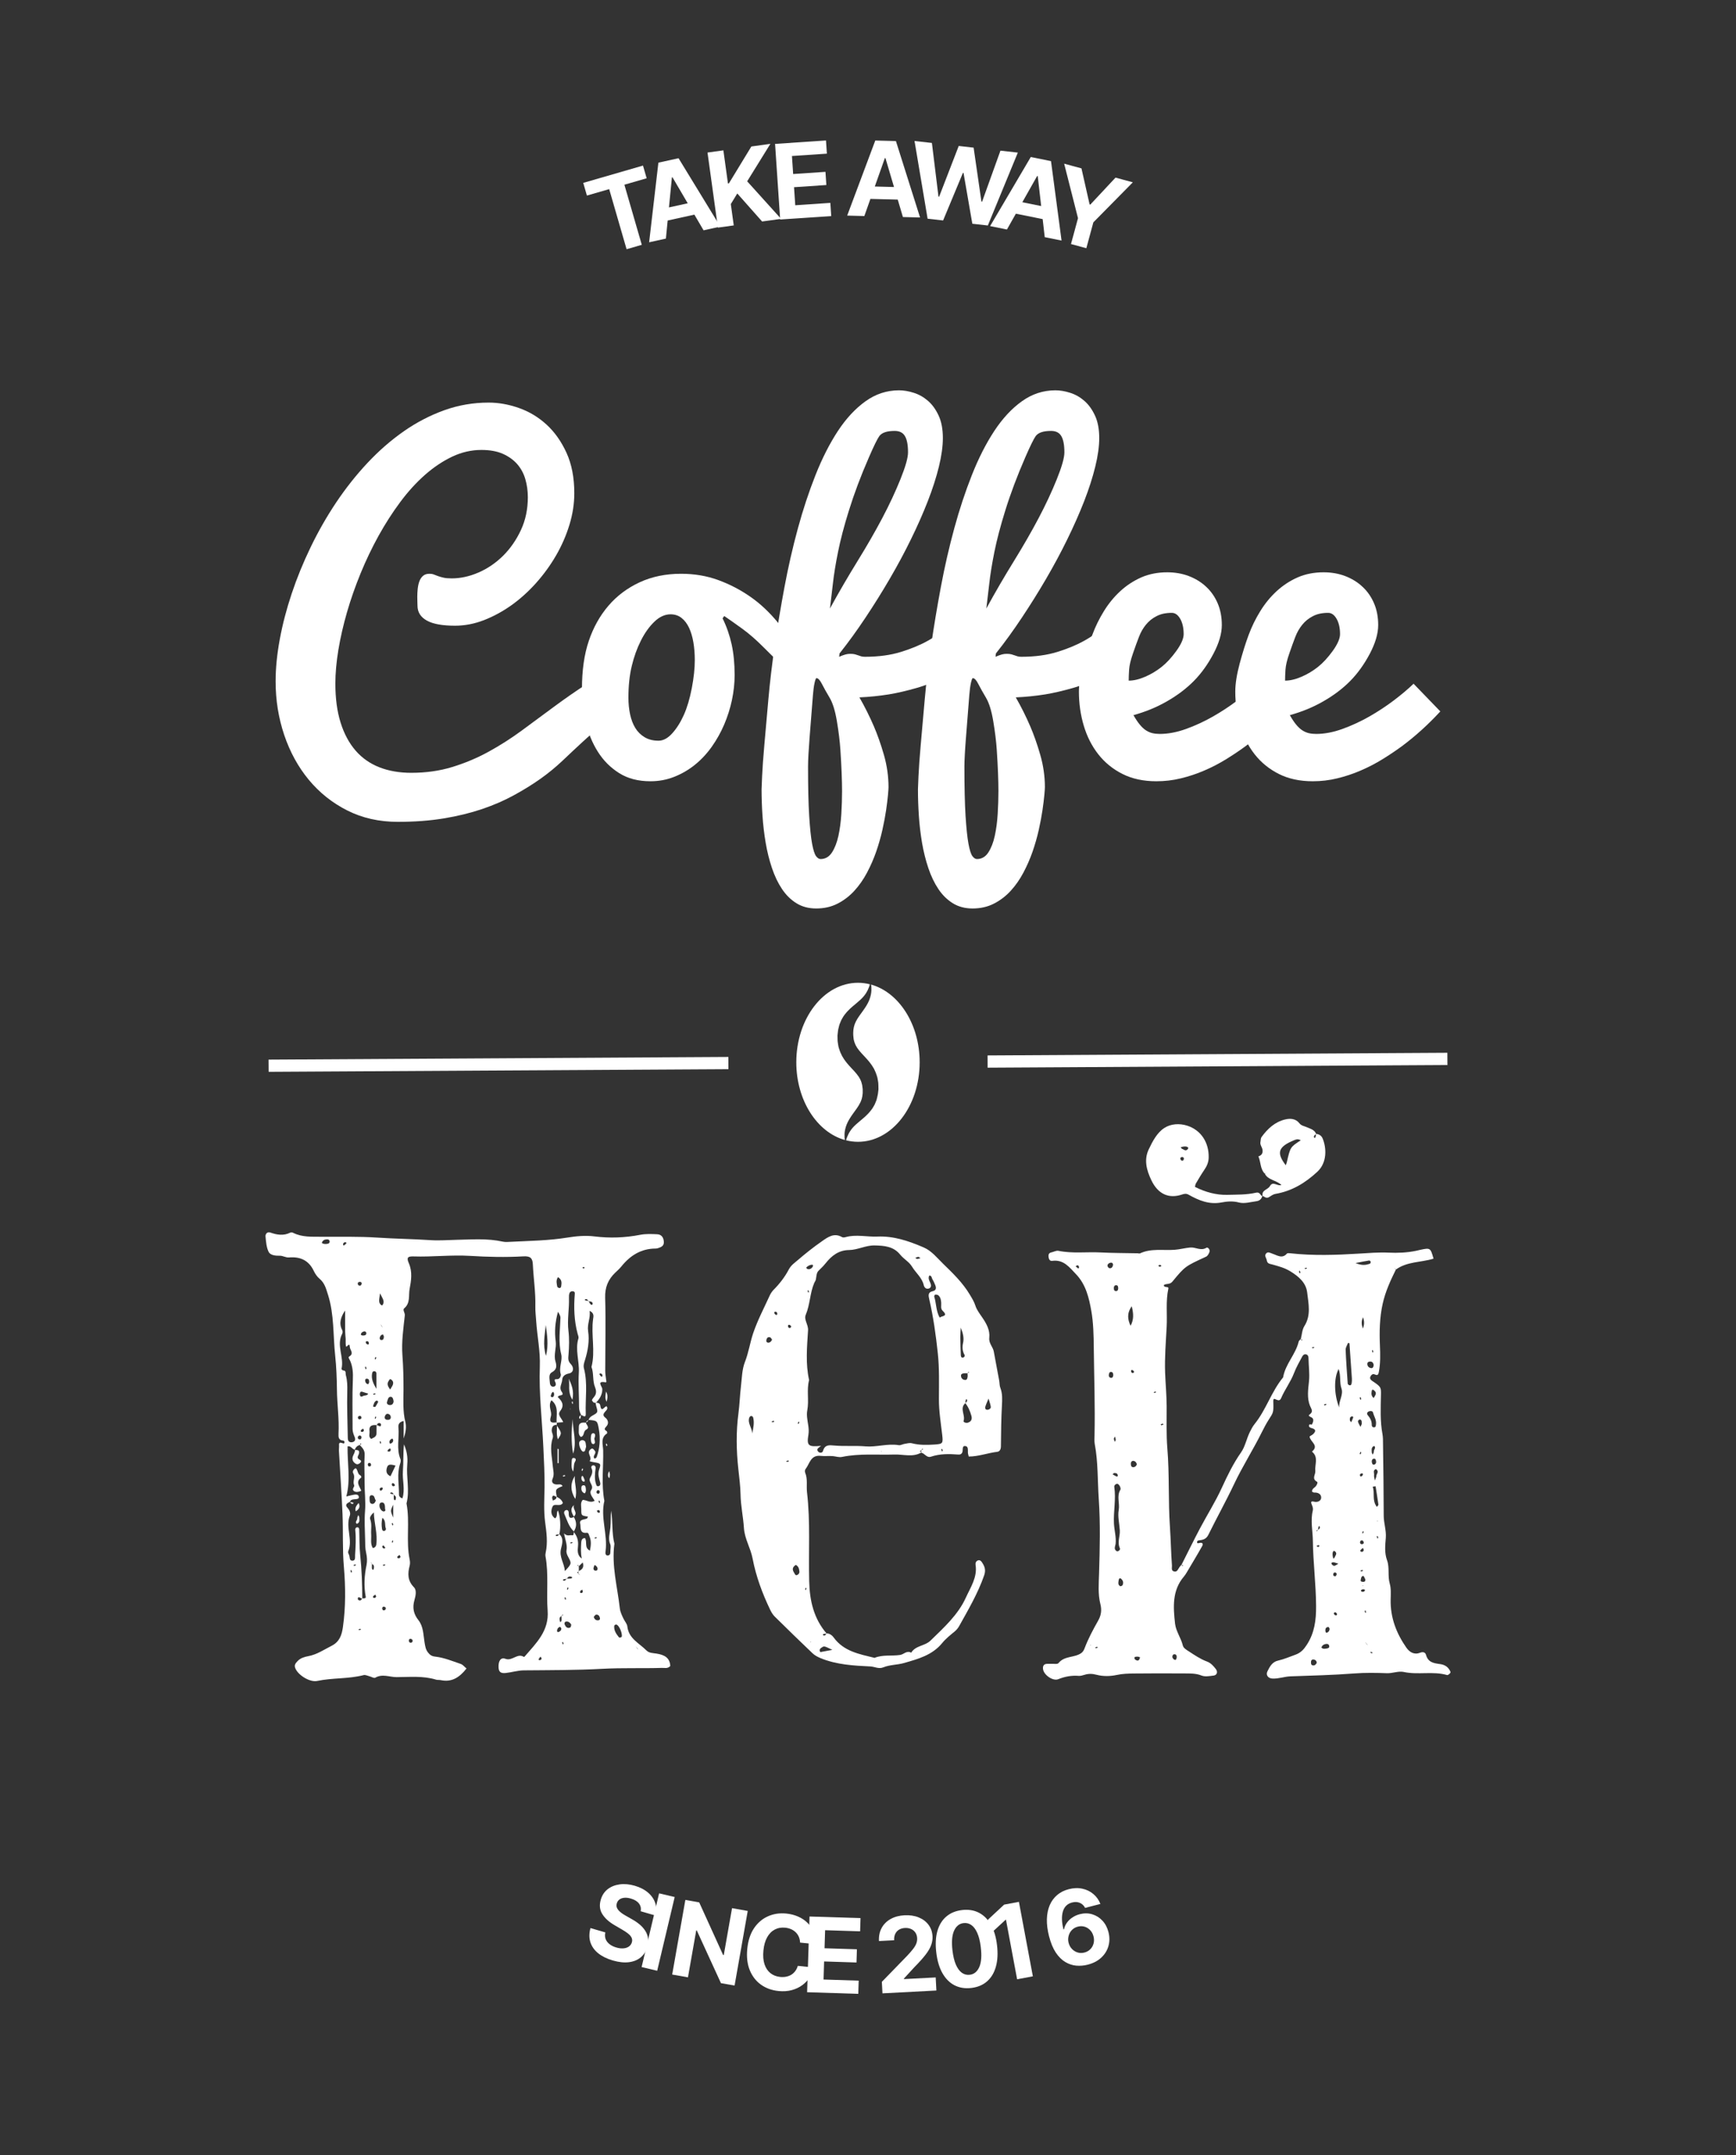 <?xml version="1.0" encoding="UTF-8"?> <svg xmlns="http://www.w3.org/2000/svg" width="166" height="206" viewBox="0 0 166 206" fill="none"><rect x="0" y="0" width="166" height="206" fill="#333333" stroke="none"/><g clip-path="url(#clip0_273_989)"><mask id="mask0_273_989" style="mask-type:luminance" maskUnits="userSpaceOnUse" x="-273" y="6" width="677" height="195"><path d="M-273 6H403.808V200.154H-273V6Z" fill="white"></path></mask><g mask="url(#mask0_273_989)"><path fill-rule="evenodd" clip-rule="evenodd" d="M112.986 149.547C113.569 148.396 114.134 147.239 114.735 146.1C115.426 144.795 116.219 143.542 116.833 142.202C117.373 141.024 117.927 139.882 118.674 138.816C119.062 138.264 119.194 137.526 119.502 136.892C119.641 136.608 119.783 136.336 119.973 136.1C121.073 134.736 121.577 132.998 122.695 131.646C122.902 130.378 123.893 129.46 124.183 128.228C124.206 128.128 124.329 128.052 124.403 127.966C124.445 128.01 124.381 128.186 124.539 128.076C124.487 128.047 124.437 128.018 124.385 127.987C124.493 127.57 124.509 127.091 124.727 126.746C125.383 125.711 125.119 124.614 124.997 123.547C124.885 122.576 124.161 121.995 123.385 121.512C122.847 121.179 122.247 121.022 121.651 120.856C121.427 120.796 121.185 120.788 121.138 120.479C121.105 120.258 120.878 120.036 121.057 119.819C121.246 119.588 121.473 119.766 121.69 119.834C122.142 119.978 122.601 120.344 123.058 119.818C123.111 119.756 123.275 119.778 123.385 119.788C125.569 120.028 127.75 119.955 129.935 119.82C130.883 119.763 131.837 119.682 132.781 119.726C133.659 119.768 134.517 119.731 135.375 119.558C135.526 119.526 135.677 119.484 135.829 119.454C136.765 119.254 136.791 119.272 137.077 120.303C135.875 120.672 134.534 120.562 133.458 121.358C133.449 121.323 133.445 121.282 133.425 121.252C133.41 121.234 133.374 121.23 133.347 121.219C133.393 121.256 133.438 121.295 133.482 121.334C132.962 122.388 132.473 123.443 132.213 124.618C131.918 125.946 131.895 127.282 131.951 128.611C131.987 129.46 132.007 130.28 131.851 131.116C131.786 131.475 131.686 131.467 131.417 131.354C131.255 131.287 131.111 131.423 131.045 131.563C130.93 131.8 131.135 131.936 131.281 132.032C132.059 132.554 132.065 132.602 132.049 133.33C132.025 134.576 131.963 135.827 132.194 137.067C132.251 137.374 132.245 137.695 132.247 138.011C132.277 140.298 132.311 142.587 132.314 144.875C132.315 145.587 132.57 146.263 132.514 146.982C132.457 147.702 132.37 148.408 132.637 149.143C132.889 149.834 132.678 150.622 132.89 151.36C133.027 151.84 132.987 152.38 132.977 152.891C132.941 154.608 133.525 156.115 134.481 157.484C134.783 157.915 135.229 158.188 135.787 157.967C136.061 157.859 136.291 157.919 136.357 158.167C136.554 158.892 137.101 158.971 137.699 159.051C138.065 159.099 138.406 159.259 138.61 159.619C138.669 159.723 138.75 159.828 138.65 159.934C138.577 160.012 138.447 160.122 138.374 160.1C137.013 159.707 135.599 160.104 134.222 159.804C133.722 159.695 133.155 159.944 132.622 159.923C131.586 159.884 130.547 159.866 129.517 159.946C127.479 160.103 125.441 160.152 123.401 160.223C122.83 160.242 122.267 160.462 121.682 160.436C121.262 160.419 121.013 160.1 121.198 159.736C121.422 159.296 121.639 158.844 122.223 158.715C122.783 158.588 123.321 158.354 123.865 158.158C124.385 157.97 124.67 157.656 124.962 157.204C125.701 156.066 125.857 154.844 125.847 153.508C125.835 151.419 125.566 149.348 125.539 147.27C125.527 146.314 125.295 145.346 125.531 144.387C125.581 144.184 125.513 144.006 125.438 143.819C125.361 143.628 125.291 143.434 125.659 143.531C125.963 143.611 126.319 143.474 126.333 143.155C126.349 142.811 126.039 142.635 125.674 142.659C125.607 142.663 125.537 142.607 125.462 142.576C125.431 142.288 125.705 142.211 125.834 142.035C125.931 141.9 126.042 141.684 125.93 141.623C125.399 141.334 125.807 140.944 125.773 140.604C125.706 139.98 126.105 139.264 125.453 138.746C126.159 138.151 125.299 137.827 125.227 137.32C125.219 137.264 125.45 137.18 125.555 137.08C125.814 136.839 125.869 136.616 125.449 136.506C125.286 136.463 125.135 136.407 125.177 136.214C125.21 136.054 125.417 136.21 125.451 136.147C125.581 135.908 125.685 135.595 125.382 135.46C125.214 135.387 125.074 135.308 125.206 135.214C125.622 134.914 125.405 134.71 125.259 134.351C124.962 133.612 125.089 132.786 125.169 132.015C125.243 131.27 125.133 130.551 125.122 129.82C125.121 129.666 125.081 129.504 124.901 129.452C124.715 129.399 124.591 129.526 124.521 129.656C124.245 130.176 123.947 130.69 123.737 131.239C123.413 132.087 122.857 132.804 122.505 133.631C122.397 133.886 122.246 133.866 122.045 133.776C121.85 133.691 121.742 133.619 121.755 133.987C121.793 135.026 121.745 135.019 121.333 135.67C121.082 136.062 120.862 136.476 120.655 136.895C119.821 138.576 118.805 140.158 118.001 141.859C117.23 143.491 116.346 145.068 115.549 146.69C115.333 147.131 115.005 147.184 114.615 147.231C114.501 147.244 114.427 147.359 114.489 147.483C114.502 147.511 114.623 147.499 114.686 147.48C114.979 147.395 115.075 147.554 114.954 147.775C114.475 148.63 113.967 149.466 113.469 150.307C113.39 150.442 113.302 150.575 113.202 150.692C112.069 152.022 112.186 153.618 112.361 155.184C112.442 155.908 112.927 156.543 113.105 157.274C113.166 157.528 113.443 157.683 113.679 157.836C114.233 158.196 114.779 158.572 115.399 158.802C115.786 158.946 116.031 159.227 116.265 159.532C116.471 159.806 116.366 160.114 116.042 160.151C115.662 160.195 115.231 160.282 114.899 160.148C114.329 159.919 113.758 159.951 113.185 159.946C111.597 159.931 110.009 159.938 108.419 159.952C107.881 159.958 107.349 159.971 106.806 160.087C106.171 160.223 105.493 160.242 104.847 160.072C104.458 159.967 104.094 159.955 103.713 160.074C103.529 160.13 103.331 160.192 103.146 160.178C102.463 160.122 101.826 160.242 101.189 160.498C100.687 160.698 99.819 160.102 99.739 159.542C99.704 159.296 99.764 159.059 100.077 159.031C100.231 159.019 100.387 159.034 100.542 159.026C100.771 159.015 101.113 159.084 101.213 158.96C101.785 158.244 102.725 158.463 103.383 158.006C103.55 157.891 103.641 157.728 103.713 157.536C104.061 156.618 104.522 155.756 105.003 154.907C105.287 154.407 105.371 153.911 105.222 153.324C104.977 152.36 105.066 151.359 105.095 150.376C105.167 148.008 105.227 145.635 105.066 143.275C104.945 141.52 105.009 139.75 104.682 138.011C104.633 137.742 104.657 137.459 104.662 137.183C104.723 134.391 104.621 131.599 104.59 128.808C104.577 127.631 104.555 126.423 104.351 125.282C104.134 124.059 103.842 122.786 102.903 121.799C102.251 121.114 101.701 120.363 100.614 120.511C100.381 120.542 100.289 120.346 100.263 120.132C100.237 119.915 100.291 119.751 100.534 119.702C100.761 119.655 100.999 119.511 101.205 119.552C102.549 119.827 103.905 119.639 105.253 119.708C106.429 119.768 107.607 119.763 108.783 119.788C108.858 119.79 108.946 119.824 109.006 119.798C110.075 119.296 111.217 119.536 112.325 119.454C112.823 119.415 113.314 119.282 113.811 119.235C114.326 119.186 114.83 119.596 115.374 119.251C115.478 119.186 115.73 119.42 115.655 119.647C115.597 119.82 115.481 120.04 115.331 120.11C113.357 121.026 113.334 121.003 112.107 122.495C111.85 122.808 111.537 122.647 111.287 122.827C111.291 123.136 111.777 122.903 111.721 123.162C111.458 124.37 111.623 125.595 111.559 126.81C111.482 128.278 111.357 129.75 111.411 131.216C111.451 132.275 111.55 133.334 111.558 134.398C111.567 135.739 111.513 137.087 111.623 138.42C111.834 140.939 111.698 143.464 111.874 145.976C111.959 147.194 111.973 148.411 112.065 149.627C112.079 149.842 111.963 150.143 112.29 150.204C112.577 150.26 112.65 149.971 112.782 149.788C112.849 149.695 112.93 149.614 113.005 149.526C113.045 149.568 112.987 149.742 113.141 149.63C113.089 149.602 113.037 149.574 112.986 149.547ZM130.687 157.1C130.698 157.135 130.702 157.176 130.722 157.204C130.735 157.224 130.77 157.23 130.794 157.24C130.75 157.203 130.705 157.167 130.659 157.131C130.647 157.096 130.645 157.056 130.625 157.028C130.611 157.01 130.575 157.007 130.55 156.998C130.595 157.031 130.642 157.067 130.687 157.1ZM126.013 146.203C126.134 146.176 126.214 146.102 126.206 145.971C126.202 145.867 126.122 145.832 126.093 145.902C126.051 146.002 126.055 146.12 126.039 146.231C125.997 146.272 125.826 146.21 125.93 146.37C125.958 146.315 125.985 146.259 126.013 146.203ZM106.677 147.567C106.647 147.719 106.585 147.874 106.601 148.019C106.611 148.114 106.726 148.256 106.809 148.268C106.979 148.294 107.143 148.103 107.09 147.991C106.811 147.408 107.117 146.838 107.079 146.264C107.039 145.615 106.863 144.943 106.974 144.323C107.09 143.675 106.757 143.003 107.134 142.387C107.181 142.312 107.133 142.151 107.085 142.055C107.035 141.959 106.935 141.831 106.849 141.823C106.681 141.81 106.529 141.98 106.549 142.112C106.727 143.283 106.461 144.45 106.519 145.624C106.553 146.275 106.745 146.91 106.677 147.567ZM128.053 134.531C128.005 133.9 128.479 133.303 128.275 132.714C128.071 132.128 128.237 131.499 128.003 130.848C127.533 131.707 127.559 133.267 128.053 134.531ZM129.037 128.386C128.991 128.374 128.947 128.362 128.903 128.352C128.822 128.57 128.665 128.791 128.673 129.006C128.714 130.088 128.795 131.17 128.873 132.251C128.877 132.303 128.962 132.374 129.022 132.395C129.177 132.446 129.231 132.32 129.249 132.206C129.273 132.052 129.281 131.892 129.27 131.738C129.195 130.619 129.115 129.503 129.037 128.386ZM131.574 136.156C131.635 135.7 131.379 135.376 131.291 135.008C131.253 134.852 131.045 134.839 130.898 134.898C130.731 134.963 130.667 135.119 130.786 135.259C131.014 135.531 131.179 135.819 131.17 136.188C131.167 136.315 131.227 136.415 131.355 136.424C131.581 136.44 131.55 136.243 131.574 136.156ZM108.107 126.718C108.418 126.151 108.407 125.584 108.218 124.851C107.723 125.56 107.842 126.136 108.107 126.718ZM131.538 142.058C131.446 142.071 131.353 142.083 131.259 142.096C131.487 142.712 131.167 143.395 131.659 144.028C131.737 143.92 131.814 143.862 131.807 143.814C131.725 143.227 131.629 142.642 131.538 142.058ZM129.618 120.722C130.263 120.988 130.629 120.907 130.989 120.788C131.033 120.774 131.077 120.66 131.069 120.602C131.059 120.551 130.967 120.468 130.925 120.476C130.565 120.532 130.206 120.608 129.618 120.722ZM131.354 130.467C131.317 130.244 131.21 130.112 130.966 130.14C130.837 130.156 130.746 130.216 130.746 130.355C130.747 130.582 130.889 130.724 131.087 130.76C131.283 130.796 131.338 130.632 131.354 130.467ZM125.91 158.936C125.907 158.771 125.81 158.659 125.661 158.622C125.498 158.579 125.369 158.648 125.361 158.843C125.353 158.996 125.359 159.16 125.561 159.18C125.73 159.196 125.83 159.082 125.91 158.936ZM126.357 157.474C126.515 157.638 126.705 157.588 126.891 157.555C127.01 157.534 127.119 157.492 127.105 157.346C127.085 157.144 126.935 157.107 126.777 157.131C126.578 157.162 126.422 157.264 126.357 157.474ZM108.707 139.962C108.674 139.794 108.566 139.664 108.417 139.634C108.242 139.599 108.13 139.724 108.134 139.908C108.139 140.062 108.159 140.239 108.374 140.232C108.542 140.227 108.651 140.122 108.707 139.962ZM107.135 151.616C107.206 151.586 107.303 151.575 107.331 151.524C107.458 151.287 107.397 151.066 107.203 150.898C107.086 150.794 106.991 150.882 106.975 151.007C106.947 151.228 106.857 151.476 107.135 151.616ZM106.433 120.902C106.423 120.742 106.35 120.667 106.215 120.686C106.053 120.706 105.917 120.804 105.899 120.964C105.891 121.043 106.001 121.198 106.075 121.212C106.305 121.254 106.394 121.083 106.433 120.902ZM131.465 141.511C131.559 141.25 131.609 141.179 131.605 141.11C131.594 140.895 131.878 140.695 131.642 140.47C131.617 140.446 131.57 140.411 131.547 140.42C131.251 140.542 131.425 140.804 131.39 141.004C131.371 141.108 131.419 141.224 131.465 141.511ZM131.341 139.422C131.171 139.488 131.151 139.636 131.185 139.791C131.209 139.9 131.258 140.034 131.41 139.983C131.582 139.926 131.614 139.775 131.574 139.614C131.547 139.499 131.502 139.39 131.341 139.422ZM106.925 123.162C106.918 123.019 106.931 122.84 106.714 122.839C106.586 122.839 106.513 122.94 106.51 123.071C106.506 123.228 106.507 123.4 106.723 123.403C106.858 123.403 106.913 123.298 106.925 123.162ZM106.451 131.454C106.458 131.274 106.406 131.158 106.29 131.134C106.071 131.088 106.045 131.28 106.026 131.427C106.013 131.543 106.074 131.667 106.197 131.688C106.41 131.727 106.435 131.556 106.451 131.454ZM131.349 133.623C131.406 133.526 131.473 133.432 131.521 133.331C131.623 133.115 131.507 132.972 131.343 132.855C131.266 132.799 131.19 132.822 131.175 132.922C131.142 133.138 131.074 133.367 131.349 133.623ZM130.313 126.98C130.482 126.592 130.463 126.291 130.337 125.899C130.162 126.28 130.187 126.583 130.313 126.98ZM130.213 136.107C130.201 135.932 130.243 135.744 130.079 135.683C129.969 135.639 129.833 135.783 129.855 135.882C129.898 136.058 130.01 136.215 130.093 136.38C130.135 136.283 130.179 136.186 130.213 136.107ZM131.266 139.035C131.323 138.88 131.378 138.807 131.369 138.743C131.346 138.56 131.591 138.412 131.429 138.222C131.415 138.206 131.35 138.215 131.325 138.234C131.101 138.394 131.167 138.63 131.178 138.852C131.179 138.884 131.207 138.916 131.266 139.035ZM127.493 148.983C127.57 148.91 127.611 148.89 127.622 148.858C127.674 148.687 127.865 148.539 127.718 148.339C127.677 148.284 127.557 148.212 127.535 148.231C127.403 148.338 127.423 148.503 127.427 148.652C127.43 148.727 127.457 148.8 127.493 148.983ZM130.557 150.964C130.502 150.867 130.418 150.619 130.358 150.626C130.147 150.644 130.143 150.89 130.109 151.048C130.085 151.152 130.246 151.198 130.354 151.195C130.465 151.192 130.571 151.16 130.557 150.964ZM127.146 155.688C127.109 155.623 127.075 155.512 127.037 155.511C126.797 155.496 126.723 155.66 126.734 155.87C126.737 155.938 126.795 156.062 126.818 156.059C127.026 156.032 127.117 155.883 127.146 155.688ZM112.101 158.38C112.145 158.542 112.254 158.648 112.406 158.656C112.445 158.659 112.525 158.474 112.523 158.375C112.522 158.218 112.441 158.079 112.25 158.12C112.129 158.146 112.106 158.267 112.101 158.38ZM109.011 158.416C109.015 158.402 108.901 158.35 108.789 158.342C108.685 158.334 108.502 158.356 108.487 158.406C108.438 158.579 108.587 158.67 108.725 158.708C108.827 158.739 108.941 158.699 109.011 158.416ZM106.527 140.792C106.478 140.831 106.43 140.87 106.382 140.908C106.513 140.982 106.638 141.07 106.777 141.123C106.849 141.152 106.903 141.079 106.882 140.99C106.837 140.794 106.683 140.786 106.527 140.792ZM129.202 135.938C129.274 135.774 129.346 135.639 129.391 135.496C129.417 135.416 129.349 135.362 129.262 135.382C129.066 135.426 129.065 135.59 129.077 135.743C129.082 135.799 129.142 135.85 129.202 135.938ZM127.818 150.467C127.801 150.306 127.689 150.275 127.578 150.306C127.531 150.319 127.483 150.428 127.485 150.492C127.489 150.642 127.607 150.68 127.721 150.642C127.77 150.627 127.791 150.52 127.818 150.467ZM127.981 149.458C127.69 149.371 127.595 149.32 127.501 149.322C127.406 149.323 127.25 149.344 127.345 149.507C127.387 149.582 127.502 149.66 127.582 149.659C127.678 149.656 127.773 149.57 127.981 149.458ZM130.229 147.596C130.35 147.578 130.435 147.523 130.394 147.387C130.377 147.327 130.326 147.247 130.278 147.236C130.169 147.208 130.07 147.251 130.051 147.386C130.031 147.52 130.103 147.584 130.229 147.596ZM130.317 140.96C130.342 140.88 130.307 140.816 130.223 140.824C130.159 140.831 130.073 140.872 130.047 140.923C130.023 140.971 130.054 141.104 130.082 141.112C130.197 141.143 130.269 141.06 130.317 140.96ZM106.625 137.304C106.571 137.396 106.51 137.454 106.513 137.508C106.517 137.608 106.561 137.706 106.587 137.804C106.622 137.747 106.683 137.69 106.685 137.631C106.687 137.532 106.651 137.434 106.625 137.304ZM108.45 131.146C108.419 131.018 108.337 130.955 108.226 130.939C108.205 130.935 108.157 130.986 108.155 131.015C108.15 131.13 108.193 131.23 108.322 131.234C108.366 131.234 108.413 131.172 108.45 131.146ZM130.534 151.992C130.47 151.887 130.358 151.887 130.251 151.919C130.199 151.936 130.114 152.026 130.121 152.036C130.183 152.147 130.297 152.166 130.403 152.131C130.457 152.115 130.49 152.042 130.534 151.992ZM130.331 147.947C130.247 148.019 130.165 148.075 130.102 148.151C130.05 148.212 130.078 148.298 130.166 148.316C130.275 148.339 130.379 148.295 130.398 148.17C130.405 148.108 130.361 148.04 130.331 147.947ZM127.767 154.403C127.847 154.358 127.879 154.286 127.826 154.21C127.79 154.156 127.725 154.104 127.665 154.096C127.626 154.09 127.537 154.172 127.541 154.202C127.561 154.32 127.646 154.39 127.767 154.403ZM102.855 121.043C102.943 121.114 103.021 121.182 103.106 121.242C103.11 121.246 103.174 121.195 103.175 121.167C103.183 121.051 103.15 120.946 103.019 120.935C102.975 120.932 102.926 120.994 102.855 121.043ZM125.679 128.81C125.659 128.786 125.635 128.738 125.621 128.74C125.561 128.748 125.503 128.774 125.445 128.794C125.465 128.819 125.49 128.868 125.507 128.866C125.566 128.856 125.623 128.831 125.679 128.81ZM110.903 121.083C110.958 121.054 111.014 121.022 111.071 120.991C111.018 120.958 110.966 120.896 110.913 120.895C110.858 120.894 110.802 120.95 110.746 120.98C110.798 121.016 110.85 121.051 110.903 121.083ZM124.981 121.234C124.958 121.21 124.933 121.164 124.914 121.167C124.855 121.176 124.799 121.202 124.742 121.222C124.765 121.244 124.79 121.29 124.809 121.287C124.867 121.279 124.923 121.252 124.981 121.234ZM124.285 121.45C124.258 121.471 124.205 121.5 124.207 121.518C124.221 121.582 124.251 121.644 124.275 121.708C124.301 121.686 124.35 121.656 124.347 121.636C124.337 121.574 124.307 121.512 124.285 121.45ZM131.261 129.023C131.237 129.052 131.191 129.082 131.195 129.103C131.205 129.166 131.233 129.226 131.254 129.286C131.277 129.26 131.319 129.234 131.317 129.212C131.309 129.151 131.283 129.092 131.261 129.023ZM110.553 133.072C110.53 133.047 110.503 132.998 110.486 133.002C110.427 133.014 110.373 133.044 110.317 133.068C110.338 133.091 110.365 133.138 110.382 133.134C110.439 133.123 110.495 133.094 110.553 133.072ZM130.098 133.528C130.07 133.551 130.018 133.579 130.021 133.596C130.033 133.663 130.062 133.727 130.083 133.792C130.113 133.768 130.166 133.742 130.163 133.723C130.151 133.655 130.122 133.592 130.098 133.528ZM126.842 134.258C126.818 134.23 126.789 134.176 126.774 134.18C126.711 134.195 126.653 134.228 126.591 134.255C126.617 134.282 126.643 134.331 126.662 134.327C126.723 134.314 126.782 134.283 126.842 134.258ZM111.255 136.151C111.231 136.123 111.202 136.068 111.183 136.072C111.115 136.083 111.051 136.116 110.985 136.14C111.01 136.171 111.039 136.231 111.057 136.227C111.125 136.212 111.189 136.179 111.255 136.151ZM130.171 138.84C130.149 138.812 130.126 138.784 130.105 138.755C130.074 138.815 130.039 138.872 130.019 138.936C130.015 138.955 130.063 138.988 130.086 139.015C130.114 138.958 130.143 138.899 130.171 138.84ZM130.397 146.412C130.375 146.386 130.355 146.359 130.335 146.332C130.307 146.388 130.274 146.442 130.258 146.5C130.253 146.518 130.295 146.548 130.317 146.575C130.345 146.52 130.37 146.466 130.397 146.412ZM131.718 147.055C131.742 147.03 131.793 147 131.789 146.982C131.777 146.918 131.743 146.859 131.721 146.798C131.695 146.823 131.647 146.852 131.651 146.87C131.663 146.934 131.694 146.994 131.718 147.055ZM125.894 147.748C125.918 147.776 125.938 147.816 125.969 147.832C126.053 147.875 126.125 147.85 126.161 147.762C126.167 147.744 126.115 147.679 126.097 147.683C126.027 147.694 125.961 147.724 125.894 147.748ZM130.341 150.134C130.318 150.108 130.291 150.056 130.274 150.059C130.21 150.068 130.149 150.096 130.085 150.118C130.109 150.146 130.134 150.2 130.153 150.198C130.217 150.187 130.279 150.158 130.341 150.134ZM130.63 154.096C130.609 154.036 130.586 153.975 130.565 153.915C130.541 153.939 130.494 153.964 130.497 153.984C130.506 154.046 130.534 154.104 130.555 154.164C130.579 154.142 130.605 154.119 130.63 154.096ZM104.723 157.464C104.745 157.492 104.773 157.544 104.79 157.54C104.853 157.527 104.913 157.498 104.975 157.472C104.951 157.447 104.923 157.398 104.905 157.402C104.842 157.41 104.783 157.442 104.723 157.464ZM131.182 158.022C131.209 158.002 131.235 157.98 131.261 157.959C131.206 157.932 131.154 157.899 131.097 157.884C131.078 157.879 131.047 157.922 131.022 157.944L131.182 158.022ZM131.765 145.398L131.71 145.356L131.699 145.418L131.765 145.398ZM130.322 151.591L130.359 151.536L130.301 151.526L130.322 151.591ZM104.309 157.242L104.261 157.202L104.25 157.266L104.309 157.242Z" fill="white"></path><path fill-rule="evenodd" clip-rule="evenodd" d="M120.708 114.295C120.643 114.606 120.428 114.775 120.144 114.812C119.587 114.884 118.991 115.068 118.477 114.934C117.884 114.78 117.332 114.828 116.788 114.931C115.624 115.148 114.629 114.738 113.663 114.192C113.423 114.056 113.241 114.1 113.013 114.176C111.829 114.572 110.755 114.2 110.088 112.791C109.631 111.828 109.371 110.843 109.848 109.846C110.213 109.086 110.627 108.271 111.331 107.814C111.956 107.407 112.771 107.354 113.512 107.587C114.849 108.011 115.609 109.206 115.576 110.636C115.567 111.1 115.399 111.463 115.151 111.826C114.865 112.246 114.609 112.683 114.352 113.119C114.297 113.212 114.292 113.336 114.267 113.443C115.252 113.942 116.313 114.23 117.353 114.203C118.263 114.178 119.208 114.206 120.101 113.996C120.515 113.9 120.495 114.296 120.736 114.328L120.708 114.295ZM112.899 109.656C112.964 109.738 112.984 109.782 113.013 109.792C113.18 109.846 113.327 110.042 113.523 109.888C113.576 109.847 113.644 109.724 113.625 109.703C113.524 109.568 113.363 109.575 113.213 109.582C113.141 109.584 113.069 109.614 112.899 109.656ZM113.212 110.724C113.171 110.59 113.073 110.563 112.959 110.602C112.869 110.634 112.849 110.707 112.879 110.798C112.921 110.934 113.028 110.963 113.132 110.92C113.179 110.9 113.187 110.791 113.212 110.724Z" fill="white"></path><path fill-rule="evenodd" clip-rule="evenodd" d="M120.971 112.205C120.488 111.753 120.575 111.076 120.332 110.529C120.616 110.428 120.768 110.256 120.728 109.917C120.699 109.644 120.461 109.433 120.528 109.138C120.561 108.986 120.545 108.798 120.627 108.685C121.205 107.882 121.917 107.228 122.889 106.997C123.369 106.882 123.896 106.9 124.261 107.372C124.441 107.601 124.719 107.629 124.96 107.737C125.299 107.893 125.712 107.972 125.859 108.404C125.8 108.444 125.725 108.469 125.689 108.522C125.625 108.612 125.612 108.712 125.732 108.778C125.763 108.717 125.801 108.657 125.817 108.592C125.832 108.522 125.824 108.448 125.827 108.376C126.123 108.392 126.356 108.536 126.469 108.805C126.855 109.734 126.911 111.124 125.961 112.002C124.779 113.093 123.516 113.844 121.955 114.113C121.739 114.149 121.536 114.3 121.341 114.422C121.081 114.588 120.912 114.366 120.708 114.294L120.736 114.329C120.603 113.736 121.231 113.718 121.427 113.376C121.728 112.844 122.105 113.4 122.532 113.261C122.028 112.785 121.252 112.801 120.94 112.174C120.973 112.162 121.009 112.157 121.039 112.136C121.057 112.122 121.063 112.089 121.076 112.065C121.04 112.112 121.005 112.158 120.971 112.205ZM124.381 108.99C124.095 108.826 123.923 108.909 123.744 108.982C122.219 109.608 122.031 110.177 122.948 111.374C122.989 111.257 123.033 111.157 123.056 111.05C123.383 109.64 123.381 109.64 124.381 108.99Z" fill="white"></path><path fill-rule="evenodd" clip-rule="evenodd" d="M56.949 134.058C57.142 134.081 57.361 134.08 57.399 134.334C57.515 135.084 57.799 134.39 58.005 134.413C58.171 134.629 58.003 134.77 57.879 134.909C57.699 135.106 57.606 135.288 57.871 135.489C58.174 135.718 58.218 136.074 58.002 136.31C57.791 136.544 57.743 136.632 58.019 136.797C58.059 136.82 58.074 136.989 58.048 137.005C57.394 137.416 57.662 138.08 57.675 138.62C57.715 140.23 57.483 141.849 57.791 143.453C57.401 145.062 58.12 146.646 57.907 148.254C57.886 148.414 57.859 148.712 58.155 148.668C58.391 148.633 58.363 148.377 58.368 148.188C58.374 147.99 58.426 147.766 58.355 147.601C58.12 147.058 58.319 146.545 58.368 146.014C58.42 145.476 58.379 144.926 58.438 144.382C58.614 145.433 58.486 146.509 58.751 147.546C58.465 149.645 59.039 151.669 59.269 153.722C59.31 154.085 59.472 154.398 59.622 154.717C59.739 154.966 59.959 155.197 59.987 155.453C60.119 156.622 61.122 157.048 61.807 157.742C62.069 158.009 62.437 157.993 62.783 158.049C63.462 158.16 64.056 158.4 64.094 159.234C63.851 159.509 63.559 159.409 63.302 159.417C61.407 159.474 59.514 159.4 57.618 159.502C55.115 159.64 52.605 159.629 50.098 159.652C49.507 159.657 48.954 159.837 48.378 159.901C47.877 159.957 47.694 159.801 47.672 159.369C47.643 158.757 47.882 158.378 48.326 158.546C48.99 158.8 49.475 157.958 50.099 158.37C50.11 158.378 50.164 158.333 50.19 158.304C51.281 157.041 52.513 155.87 52.366 153.946C52.235 152.221 52.478 150.477 52.163 148.757C52.142 148.645 52.154 148.52 52.179 148.406C52.392 147.425 52.258 146.472 52.127 145.486C51.983 144.4 52.053 143.278 52.07 142.173C52.087 140.885 52.015 139.602 51.956 138.316C51.838 135.746 51.526 133.185 51.62 130.602C51.675 129.146 51.364 127.71 51.271 126.262C51.242 125.792 51.179 125.317 51.191 124.848C51.223 123.508 51.015 122.185 50.953 120.852C50.923 120.24 50.702 120.042 50.038 120.082C48.34 120.181 46.646 120.14 44.954 120.036C43.142 119.925 41.335 120.15 39.525 120.088C38.956 120.07 38.87 120.225 39.099 120.753C39.451 121.558 39.319 122.417 39.169 123.194C39.05 123.798 39.264 124.546 38.65 125.048C38.475 125.192 38.735 125.485 38.71 125.717C38.57 126.994 38.383 128.253 38.482 129.566C38.563 130.645 38.586 131.752 38.583 132.846C38.579 133.864 38.507 134.882 38.758 135.898C38.883 136.401 38.781 136.961 38.6 137.493V135.816C38.171 135.901 38.07 136.146 38.098 136.42C38.2 137.432 37.88 138.473 38.295 139.466C38.347 139.59 38.302 139.777 38.254 139.92C37.938 140.885 38.163 141.869 38.151 142.846C38.15 143 38.248 143.141 38.48 143.213C38.757 142.35 38.461 141.474 38.526 140.614C38.591 139.765 38.541 138.908 38.63 138.05C38.895 138.666 39.005 139.273 38.943 139.954C38.833 141.196 39.198 142.453 38.87 143.697C39.214 145.473 38.802 147.293 39.174 149.069C39.211 149.254 39.221 149.468 39.172 149.648C38.974 150.41 38.965 151.08 39.584 151.712C39.871 152.006 39.736 152.557 39.622 152.966C39.422 153.676 39.553 154.276 40.002 154.841C40.494 155.458 40.474 156.241 40.595 156.969C40.655 157.325 40.698 157.664 40.934 157.952C41.122 158.18 41.267 158.301 41.639 158.342C42.465 158.436 43.266 158.769 44.065 159.042C44.266 159.112 44.422 159.321 44.608 159.474C43.914 160.358 43.17 160.802 42.146 160.585C41.995 160.552 41.83 160.582 41.684 160.537C40.449 160.158 39.181 160.292 37.923 160.297C37.247 160.3 36.56 159.954 35.879 160.356C35.762 160.424 35.519 160.265 35.333 160.218C35.147 160.173 34.942 160.064 34.776 160.105C33.316 160.482 31.798 160.353 30.328 160.664C29.607 160.817 28.426 160.064 28.215 159.384C28.13 159.102 28.293 158.946 28.453 158.77C28.731 158.462 29.145 158.358 29.487 158.293C30.314 158.136 30.975 157.676 31.699 157.31C32.477 156.92 32.686 156.262 32.792 155.504C33.062 153.589 33.048 151.678 32.882 149.749C32.736 148.073 32.821 146.377 32.751 144.693C32.666 142.694 32.525 140.696 32.411 138.697C32.401 138.505 32.435 138.309 32.42 138.117C32.406 137.876 32.518 137.862 32.698 137.92C32.763 137.941 32.877 137.985 32.894 137.962C32.978 137.85 32.93 137.698 32.816 137.692C32.37 137.658 32.354 137.358 32.37 137.022C32.443 135.614 32.233 134.214 32.218 132.816C32.206 131.73 32.166 130.645 32.051 129.577C31.843 127.633 31.966 125.646 31.363 123.748C31.182 123.181 31.046 122.625 30.556 122.221C30.323 122.029 30.134 121.749 30.002 121.47C29.518 120.445 28.686 120.098 27.643 120.185C27.314 120.212 27.058 120.014 26.743 120.022C26.354 120.03 25.858 119.984 25.692 119.66C25.474 119.228 25.438 118.684 25.389 118.181C25.366 117.93 25.563 117.708 25.845 117.805C26.483 118.028 27.11 118.133 27.748 117.818C27.855 117.766 27.955 117.793 28.07 117.85C28.902 118.257 29.8 118.201 30.686 118.208C32.49 118.221 34.3 118.17 36.094 118.29C37.786 118.404 39.482 118.42 41.174 118.532C41.99 118.588 42.842 118.517 43.678 118.5C45.143 118.47 46.611 118.35 48.066 118.673C48.325 118.732 48.607 118.701 48.877 118.689C50.667 118.597 52.458 118.577 54.24 118.289C55.083 118.153 55.954 118.064 56.859 118.177C58.298 118.356 59.767 118.305 61.217 118.022C61.743 117.92 62.299 117.944 62.838 117.969C63.233 117.986 63.444 118.245 63.477 118.672C63.507 119.104 63.214 119.194 62.92 119.298C62.849 119.324 62.767 119.336 62.691 119.336C61.309 119.338 60.259 119.997 59.408 121.056C59.238 121.269 59.029 121.449 58.83 121.64C58.153 122.292 57.835 123.034 57.866 124.041C57.938 126.365 57.874 128.696 57.874 131.024C57.874 131.296 57.92 131.569 57.954 131.841C57.966 131.946 58.032 132.14 57.906 132.118C56.99 131.968 57.591 132.496 57.594 132.78C57.598 133.309 57.325 133.721 56.978 134.089C56.903 134.076 56.803 134.086 56.755 134.041C56.547 133.834 56.553 133.828 56.839 133.473C57.063 133.197 57.007 132.849 56.902 132.596C56.641 131.966 56.798 131.276 56.558 130.652C56.953 129.136 56.498 127.586 56.715 126.061C56.75 125.822 56.837 125.504 56.382 125.289C56.477 125.985 56.134 126.546 56.236 127.218C56.378 128.152 56.218 129.088 55.938 129.988C55.854 130.257 55.764 130.513 55.838 130.789C56.215 132.22 55.953 133.678 56.011 135.121C56.031 135.589 55.724 135.27 55.55 135.24L55.579 135.265C55.462 135.018 55.368 134.774 55.37 134.482C55.373 133.382 55.285 132.278 55.349 131.182C55.411 130.092 54.979 129.016 55.31 127.925C55.351 127.793 55.271 127.62 55.231 127.469C54.898 126.228 54.858 124.965 54.961 123.693C54.971 123.562 54.971 123.473 54.843 123.433C54.674 123.384 54.518 123.446 54.456 123.598C54.402 123.74 54.402 123.909 54.406 124.065C54.439 125.11 54.227 126.145 54.356 127.201C54.446 127.937 54.422 128.697 54.366 129.438C54.34 129.797 54.276 130.061 54.572 130.365C54.916 130.721 54.851 131.188 54.406 131.274C53.967 131.361 53.775 131.586 53.757 131.897C53.736 132.261 53.432 132.616 53.702 133.006C54.044 133.5 53.402 133.252 53.34 133.537C53.705 133.884 54.023 134.288 53.567 134.864C53.266 135.244 53.706 135.544 53.856 135.928C53.6 135.949 53.414 135.965 53.226 135.98C53.17 135.254 53.478 134.432 52.73 133.834C52.358 134.392 52.81 134.918 52.679 135.353C52.463 136.073 52.843 135.974 53.254 135.953L53.222 136.214L53.254 136.186C52.923 136.18 52.785 136.33 52.758 136.68C52.738 136.953 52.955 137.161 52.849 137.465C52.546 138.332 52.785 139.228 52.854 140.097C52.886 140.521 53.032 140.904 52.842 141.336C52.709 141.636 52.84 141.857 53.21 141.885C53.404 141.901 53.646 141.79 53.798 142.037C53.096 142.334 53.096 142.334 53.252 143.093C53.217 143.077 53.182 143.06 53.147 143.042C53.019 142.982 52.864 142.853 52.804 143.097C52.779 143.194 52.843 143.313 52.866 143.422C52.961 143.373 53.066 143.34 53.143 143.272C53.193 143.226 53.2 143.133 53.227 143.061C53.503 143.196 53.736 143.372 53.823 143.658C53.559 144.061 53.003 143.641 52.839 143.993C52.671 144.353 52.635 144.83 53.081 145.126C53.356 144.917 53.169 144.58 53.351 144.37C53.581 144.921 53.643 145.961 53.487 146.642C53.38 146.661 53.266 146.66 53.17 146.702C53.099 146.734 53.134 146.813 53.234 146.813C53.359 146.816 53.425 146.726 53.461 146.612C53.943 147.018 53.754 147.589 53.647 148.022C53.45 148.825 53.956 149.388 54.017 150.166C54.662 149.458 54.675 149.452 54.344 148.83C54.23 148.616 54.13 148.409 54.172 148.17C54.262 147.672 54.06 147.204 53.928 146.56C54.263 146.884 54.487 146.689 54.718 146.742C54.877 146.778 54.852 146.521 54.879 146.38L54.847 146.406C55.175 146.801 55.321 147.22 55.27 147.768C55.233 148.161 55.17 148.658 55.631 148.961C55.523 148.457 55.55 147.958 55.575 147.464C55.587 147.244 55.639 147.008 55.934 147.01C56.186 147.366 55.833 147.926 56.41 148.21C56.507 147.728 56.558 147.282 56.367 146.84C56.31 146.708 56.285 146.48 56.112 146.502C55.38 146.6 55.555 145.944 55.479 145.628C55.379 145.21 55.859 145.258 56.118 145.142C56.17 145.118 56.188 145.018 56.221 144.954C55.591 144.861 55.579 144.861 55.584 144.268C55.587 143.966 55.477 143.637 55.719 143.36C56.09 143.353 56.432 143.702 56.862 143.44C56.688 143.12 56.304 142.757 56.532 142.417C56.847 141.95 56.187 141.672 56.444 141.221C56.57 141.001 56.73 140.658 56.558 140.328C56.508 140.234 56.553 140.086 56.69 140.061C56.901 140.024 56.972 140.197 56.953 140.348C56.889 140.846 56.828 141.338 56.989 141.83C57.027 141.946 57.051 142.069 57.198 142.053C57.408 142.03 57.423 141.841 57.389 141.701C57.283 141.288 57.135 140.913 57.295 140.448C57.489 139.888 57.434 139.865 56.787 139.756C56.643 139.732 56.363 139.68 56.389 139.641C56.647 139.284 56.143 138.953 56.374 138.626C56.434 138.541 56.558 138.441 56.639 138.452C56.73 138.464 56.815 138.585 56.885 138.674C57.079 138.924 56.596 139.158 56.858 139.42C56.925 139.374 57.027 139.348 57.047 139.29C57.354 138.48 57.427 137.481 57.261 136.581C57.114 135.782 57.114 135.782 56.25 135.712L56.279 135.741C56.327 135.534 56.463 135.408 56.639 135.309C57.187 135.005 57.184 135.004 57.013 134.405C56.98 134.293 56.97 134.174 56.949 134.058ZM36.501 126.709C36.51 126.748 36.514 126.788 36.531 126.817C36.544 126.838 36.582 126.844 36.606 126.857C36.562 126.817 36.517 126.778 36.472 126.74C36.462 126.704 36.458 126.665 36.438 126.636C36.426 126.616 36.392 126.612 36.368 126.598C36.414 126.637 36.456 126.673 36.501 126.709ZM60.927 157.509C60.937 157.544 60.939 157.586 60.959 157.617C60.972 157.638 61.01 157.642 61.035 157.654L60.899 157.537C60.887 157.504 60.88 157.465 60.862 157.436C60.849 157.417 60.815 157.413 60.792 157.401C60.837 157.437 60.882 157.473 60.927 157.509ZM55.343 150.402C55.355 150.437 55.361 150.478 55.38 150.509C55.395 150.528 55.43 150.532 55.456 150.542C55.408 150.506 55.362 150.469 55.314 150.432C55.314 150.342 55.315 150.253 55.315 150.164C55.693 150.029 55.866 149.788 55.723 149.338C55.572 149.484 55.447 149.604 55.321 149.725C55.279 149.684 55.342 149.514 55.187 149.612C55.24 149.64 55.295 149.666 55.35 149.696C55.349 149.861 55.349 150.026 55.349 150.193C55.294 150.226 55.239 150.261 55.186 150.297C55.238 150.332 55.291 150.366 55.343 150.402ZM53.717 154.464C53.591 154.496 53.514 154.586 53.506 154.706C53.499 154.813 53.539 154.924 53.56 155.032C53.698 155.006 53.695 154.89 53.698 154.789C53.7 154.67 53.693 154.552 53.688 154.434C53.73 154.393 53.897 154.453 53.794 154.297C53.767 154.353 53.743 154.408 53.717 154.464ZM37.643 142.852C37.611 142.734 37.546 142.644 37.419 142.646C37.319 142.649 37.283 142.733 37.349 142.764C37.444 142.808 37.56 142.806 37.667 142.821C37.662 142.937 37.646 143.053 37.654 143.169C37.659 143.265 37.659 143.408 37.792 143.386C37.83 143.381 37.878 143.177 37.854 143.085C37.828 142.993 37.717 142.928 37.643 142.852ZM56.254 124.373C56.219 124.257 56.154 124.165 56.027 124.166C55.927 124.168 55.891 124.253 55.959 124.282C56.055 124.326 56.172 124.324 56.281 124.341C56.334 124.438 56.371 124.549 56.444 124.63C56.503 124.696 56.618 124.805 56.669 124.618C56.684 124.566 56.629 124.456 56.578 124.433C56.479 124.39 56.363 124.39 56.254 124.373ZM35.546 149.486C35.538 149.449 35.536 149.408 35.519 149.376C35.506 149.357 35.468 149.352 35.442 149.34C35.486 149.378 35.531 149.42 35.574 149.458C35.569 149.576 35.554 149.694 35.559 149.809C35.565 149.91 35.565 150.046 35.699 150.033C35.731 150.03 35.764 149.83 35.758 149.725C35.752 149.605 35.672 149.516 35.546 149.486ZM54.158 150.876C54.27 150.878 54.382 150.89 54.492 150.88C54.582 150.869 54.723 150.878 54.699 150.742C54.694 150.704 54.495 150.661 54.406 150.69C54.318 150.716 54.258 150.832 54.187 150.909C54.078 150.924 53.961 150.92 53.863 150.964C53.794 150.993 53.827 151.081 53.927 151.084C54.056 151.086 54.12 150.99 54.158 150.876ZM36.034 136.218C35.603 136.169 35.261 136.238 35.335 136.804C35.366 137.041 35.203 137.328 35.495 137.53C35.727 137.404 36.003 137.338 36.003 136.989C36.003 136.721 36.006 136.453 36.008 136.184C36.074 136.214 36.139 136.248 36.205 136.276C36.297 136.316 36.406 136.381 36.431 136.214C36.451 136.086 36.379 136.005 36.246 136.013C36.123 136.02 36.067 136.109 36.034 136.218ZM33.474 143.532L33.447 143.565C33.553 143.282 33.799 143.313 34.025 143.289C34.175 143.272 34.359 143.249 34.303 143.029C34.257 142.85 34.071 142.832 33.926 142.853C33.67 142.888 33.419 142.96 33.115 143.029C33.541 141.44 33.202 139.852 33.236 138.244C33.591 138.16 33.683 138.565 33.944 138.557L33.914 138.588C34.003 138.349 34.148 138.172 34.407 138.114C34.435 138.054 34.465 137.996 34.492 137.937C34.617 138.112 34.435 138.05 34.38 138.088C34.631 138.364 34.898 138.592 34.868 139.061C34.815 139.922 34.867 140.792 34.862 141.656C34.855 142.581 34.98 143.497 34.906 144.429C34.833 145.326 34.892 146.237 34.914 147.141C34.922 147.57 34.91 147.996 35.013 148.428C35.1 148.801 35.124 149.225 35.046 149.598C34.834 150.608 34.783 151.604 34.972 152.621C35.007 152.808 34.755 152.761 34.617 152.773C34.584 152.881 34.529 152.969 34.406 152.97C34.276 152.97 34.197 152.886 34.218 152.764C34.248 152.6 34.362 152.678 34.449 152.714C34.515 152.744 34.578 152.776 34.643 152.808C34.633 151.408 34.593 150.01 34.442 148.616C34.355 147.813 34.383 146.997 34.349 146.189C34.343 146.077 34.288 145.952 34.131 145.982C33.995 146.009 33.959 146.122 33.972 146.24C34.053 147.037 34.005 147.837 33.954 148.634C33.941 148.837 34.017 149.181 33.681 149.172C33.379 149.162 33.468 148.812 33.377 148.617C33.328 148.513 33.258 148.369 33.295 148.285C33.764 147.168 33.019 145.998 33.446 144.874C33.539 144.63 33.439 144.349 33.231 144.122C32.92 143.782 33.236 143.662 33.474 143.532ZM33.001 125.257C32.611 125.837 32.37 126.456 32.722 127.128C32.77 127.22 32.773 127.38 32.726 127.47C32.133 128.58 32.922 129.716 32.657 130.83C32.647 130.869 32.742 130.977 32.791 130.98C33.143 130.998 33.015 131.236 33.074 131.45C33.212 131.957 33.219 132.458 33.206 132.965C33.17 134.44 33.228 135.916 33.255 137.389C33.259 137.598 33.281 137.797 33.515 137.846C33.614 137.868 33.746 137.841 33.833 137.788C33.989 137.692 33.982 137.514 33.92 137.366C33.814 137.11 33.712 136.86 33.714 136.576C33.717 135.013 33.674 133.449 33.74 131.889C33.769 131.246 33.738 130.654 33.486 130.07C33.428 129.937 33.258 129.732 33.386 129.658C33.892 129.365 33.463 129.042 33.449 128.741C33.423 128.201 33.131 128.889 33.083 128.668C33.032 128.442 33.065 128.2 33.053 127.966C33.041 127.73 33.006 127.494 33.003 127.257C32.996 126.59 33.001 125.924 33.001 125.257ZM53.356 125.376C53.487 125.612 53.598 125.764 53.591 125.974C53.558 127.128 53.373 128.273 53.664 129.434C53.816 130.04 53.411 130.692 53.623 131.35C53.651 131.441 53.577 131.846 53.243 131.82C52.947 131.797 53.035 131.976 53.098 132.106C53.209 132.342 53.131 132.521 52.91 132.538C52.698 132.557 52.584 132.352 52.577 132.142C52.563 131.798 52.419 131.361 52.774 131.162C53.263 130.889 53.242 130.554 53.111 130.104C52.927 129.472 53.226 128.833 53.138 128.194C53.011 127.272 53.084 126.364 53.356 125.376ZM35.748 144.553C35.507 144.768 35.327 145.012 35.397 145.196C35.584 145.688 35.458 146.17 35.491 146.652C35.522 147.078 35.394 147.565 35.653 147.964C35.882 147.917 35.963 147.769 35.983 147.621C36.123 146.594 35.773 145.617 35.748 144.553ZM52.188 126.642C52.099 127.581 51.879 128.524 52.206 129.593C52.477 128.522 52.309 127.581 52.188 126.642ZM37.822 140.077C37.454 139.989 37.138 139.893 37.022 140.212C36.907 140.529 36.886 140.904 37.339 141.097C37.491 140.773 37.641 140.46 37.822 140.077ZM35.995 132.749C35.995 132.257 36.001 131.766 35.991 131.276C35.99 131.161 35.927 131.061 35.787 131.058C35.645 131.056 35.603 131.156 35.582 131.272C35.479 131.814 35.717 132.277 35.995 132.749ZM59.463 156.405C59.503 156.002 59.148 155.265 58.907 155.268C58.849 155.268 58.742 155.344 58.736 155.394C58.686 155.846 58.937 156.181 59.194 156.504C59.218 156.536 59.33 156.506 59.397 156.489C59.423 156.482 59.441 156.433 59.463 156.405ZM36.569 145.066C36.467 145.457 36.477 145.796 36.529 146.133C36.546 146.244 36.603 146.356 36.75 146.324C36.882 146.296 36.928 146.165 36.891 146.073C36.766 145.765 36.935 145.381 36.569 145.066ZM36.816 144.197C36.827 143.792 36.738 143.606 36.529 143.604C36.321 143.601 36.278 143.765 36.282 143.913C36.288 144.218 36.558 144.517 36.742 144.457C36.894 144.408 36.846 144.3 36.816 144.197ZM35.937 143.409C35.8 143.264 35.844 142.93 35.57 142.913C35.297 142.893 35.34 143.157 35.344 143.336C35.349 143.526 35.367 143.75 35.627 143.74C35.781 143.733 35.88 143.593 35.937 143.409ZM37.638 133.952C37.612 133.76 37.566 133.509 37.364 133.502C37.1 133.494 37.078 133.808 37.007 133.998C36.951 134.154 37.084 134.282 37.262 134.293C37.49 134.306 37.606 134.177 37.638 133.952ZM53.355 122.065C53.136 122.392 53.239 122.692 53.288 122.981C53.298 123.03 53.387 123.085 53.449 123.102C53.594 123.142 53.65 123.028 53.666 122.917C53.71 122.617 53.745 122.312 53.355 122.065ZM36.34 123.616C36.288 124.145 36.12 124.49 36.47 124.753C36.491 124.769 36.56 124.762 36.575 124.744C36.839 124.372 36.559 124.096 36.34 123.616ZM37.307 132.812C37.458 132.546 37.626 132.364 37.591 132.117C37.579 132.02 37.486 131.906 37.399 131.85C37.259 131.76 37.224 131.905 37.16 131.998C36.97 132.278 37.093 132.508 37.307 132.812ZM37.367 135.49C37.375 135.308 37.274 135.177 37.123 135.14C36.95 135.094 36.837 135.237 36.797 135.39C36.752 135.565 36.838 135.694 37.027 135.705C37.184 135.716 37.339 135.698 37.367 135.49ZM37.602 145.053V143.818C37.321 144.398 37.321 144.398 37.602 145.053ZM54.62 155.27C54.531 155.14 54.402 154.953 54.131 154.988C53.995 155.005 53.953 155.152 53.992 155.253C54.065 155.433 54.167 155.614 54.408 155.592C54.536 155.581 54.615 155.505 54.62 155.27ZM30.774 118.797C30.936 118.921 31.12 118.912 31.307 118.882C31.428 118.864 31.527 118.806 31.519 118.67C31.509 118.46 31.349 118.449 31.195 118.462C30.99 118.48 30.839 118.577 30.774 118.797ZM56.965 154.328C56.907 154.4 56.767 154.504 56.785 154.565C56.838 154.753 56.977 154.888 57.197 154.87C57.326 154.86 57.401 154.772 57.366 154.642C57.316 154.458 57.231 154.292 56.965 154.328ZM35.209 133.202C35.025 133.145 34.843 133.096 34.666 133.032C34.534 132.984 34.45 133.022 34.42 133.153C34.403 133.226 34.403 133.314 34.428 133.382C34.484 133.533 34.61 133.493 34.702 133.438C34.862 133.345 35.091 133.43 35.209 133.202ZM35.032 127.42C35.006 127.278 34.898 127.226 34.788 127.26C34.646 127.305 34.507 127.392 34.508 127.572C34.508 127.598 34.636 127.65 34.702 127.648C34.852 127.642 35.022 127.64 35.032 127.42ZM36.709 127.746C36.678 127.678 36.642 127.55 36.617 127.552C36.446 127.565 36.349 127.692 36.314 127.849C36.29 127.969 36.34 128.082 36.483 128.078C36.695 128.073 36.693 127.9 36.709 127.746ZM35.302 132.122C35.295 131.969 35.307 131.797 35.1 131.773C34.961 131.756 34.899 131.861 34.919 131.989C34.943 132.15 35.032 132.277 35.2 132.301C35.226 132.305 35.267 132.185 35.302 132.122ZM36.166 133.988C36.11 133.868 36.043 133.842 35.961 133.889C35.779 133.992 35.752 134.193 35.683 134.364C35.672 134.389 35.691 134.454 35.702 134.456C35.769 134.465 35.875 134.489 35.897 134.457C36.002 134.304 36.086 134.134 36.166 133.988ZM57.142 149.909C57.11 149.741 56.998 149.644 56.852 149.58C56.815 149.685 56.762 149.788 56.751 149.896C56.738 150.024 56.807 150.117 56.944 150.124C57.086 150.13 57.15 150.052 57.142 149.909ZM35.49 140.014C35.462 139.953 35.443 139.848 35.399 139.834C35.295 139.802 35.178 139.833 35.169 139.973C35.164 140.032 35.209 140.134 35.254 140.149C35.361 140.188 35.463 140.153 35.49 140.014ZM37.53 137.496C37.371 137.536 37.266 137.642 37.233 137.798C37.219 137.857 37.286 137.989 37.302 137.986C37.463 137.962 37.572 137.856 37.602 137.696C37.614 137.637 37.556 137.564 37.53 137.496ZM34.352 137.208C34.239 137.257 34.191 137.365 34.224 137.465C34.263 137.582 34.394 137.593 34.492 137.553C34.535 137.536 34.569 137.434 34.567 137.373C34.563 137.244 34.474 137.197 34.352 137.208ZM34.374 135.665C34.435 135.636 34.538 135.616 34.551 135.57C34.582 135.462 34.551 135.34 34.413 135.329C34.355 135.324 34.252 135.372 34.238 135.417C34.205 135.526 34.236 135.634 34.374 135.665ZM52.989 133.222C52.965 133.156 52.925 133.032 52.919 133.033C52.714 133.085 52.714 133.284 52.658 133.437C52.65 133.456 52.74 133.544 52.782 133.541C52.98 133.532 52.974 133.366 52.989 133.222ZM39.279 156.641C39.154 156.621 39.087 156.697 39.095 156.826C39.1 156.888 39.148 156.985 39.197 157C39.297 157.029 39.419 157.009 39.449 156.878C39.475 156.762 39.425 156.668 39.279 156.641ZM53.674 155.633C53.634 155.585 53.584 155.488 53.553 155.494C53.394 155.524 53.302 155.648 53.273 155.801C53.252 155.912 53.282 156.042 53.438 155.974C53.574 155.916 53.686 155.81 53.674 155.633ZM36.678 153.556C36.543 153.601 36.526 153.702 36.565 153.82C36.595 153.91 36.669 153.934 36.758 153.905C36.895 153.861 36.915 153.746 36.87 153.641C36.85 153.592 36.745 153.584 36.678 153.556ZM34.579 122.728C34.608 122.584 34.53 122.517 34.404 122.52C34.34 122.521 34.236 122.561 34.224 122.605C34.197 122.709 34.214 122.834 34.338 122.874C34.459 122.917 34.539 122.85 34.579 122.728ZM57.03 142.613C57.053 142.75 57.151 142.792 57.259 142.758C57.304 142.748 57.349 142.644 57.347 142.585C57.343 142.444 57.231 142.408 57.124 142.44C57.079 142.454 57.059 142.554 57.03 142.613ZM37.105 138.737C37.294 138.765 37.356 138.69 37.362 138.564C37.364 138.473 37.31 138.428 37.24 138.465C37.181 138.496 37.127 138.548 37.086 138.602C37.032 138.67 37.066 138.725 37.105 138.737ZM34.802 136.718C34.776 136.66 34.751 136.601 34.726 136.542C34.664 136.584 34.595 136.616 34.544 136.666C34.477 136.734 34.479 136.822 34.551 136.848C34.662 136.885 34.757 136.842 34.802 136.718ZM32.998 118.73C32.866 118.748 32.806 118.833 32.804 118.96C32.804 118.99 32.847 119.021 32.87 119.052C32.951 118.985 33.05 118.93 33.108 118.848C33.154 118.786 33.093 118.729 32.998 118.73ZM57.606 131.458C57.59 131.326 57.508 131.272 57.39 131.274C57.361 131.274 57.333 131.317 57.304 131.341C57.368 131.421 57.42 131.521 57.501 131.577C57.558 131.616 57.611 131.548 57.606 131.458ZM35.275 128.416C35.27 128.26 35.21 128.178 35.069 128.192C35.035 128.194 34.983 128.222 34.979 128.246C34.959 128.372 35.032 128.452 35.138 128.498C35.214 128.53 35.263 128.489 35.275 128.416ZM35.972 152.585C35.944 152.529 35.916 152.472 35.889 152.416C35.828 152.454 35.759 152.485 35.71 152.537C35.645 152.606 35.653 152.694 35.727 152.717C35.837 152.752 35.932 152.71 35.972 152.585ZM55.736 152.146C55.719 152.08 55.702 152.013 55.687 151.945C55.623 151.977 55.543 151.997 55.503 152.048C55.47 152.09 55.456 152.21 55.48 152.228C55.584 152.3 55.676 152.261 55.736 152.146ZM38.302 148.796C38.273 148.738 38.243 148.681 38.212 148.624C38.151 148.662 38.079 148.692 38.031 148.744C37.965 148.813 37.974 148.901 38.048 148.924C38.159 148.958 38.259 148.925 38.302 148.796ZM51.674 158.338C51.603 158.434 51.542 158.518 51.489 158.604C51.484 158.609 51.536 158.673 51.565 158.674C51.682 158.682 51.781 158.641 51.785 158.506C51.785 158.46 51.723 158.412 51.674 158.338ZM36.546 147.8C36.562 147.949 36.643 148.006 36.762 148.001C36.792 148 36.821 147.96 36.85 147.937C36.787 147.857 36.724 147.776 36.662 147.697C36.62 147.733 36.579 147.77 36.546 147.8ZM57.234 144.32C57.178 144.346 57.123 144.372 57.067 144.4C57.105 144.46 57.13 144.537 57.183 144.574C57.222 144.601 57.34 144.586 57.347 144.568C57.38 144.461 57.352 144.364 57.234 144.32ZM36.594 142.309C36.614 142.229 36.579 142.165 36.492 142.174C36.428 142.18 36.342 142.222 36.318 142.274C36.295 142.324 36.326 142.458 36.356 142.466C36.474 142.497 36.546 142.412 36.594 142.309ZM37.767 141.982C37.751 141.853 37.676 141.776 37.553 141.756C37.53 141.753 37.479 141.789 37.475 141.814C37.45 141.933 37.482 142.038 37.61 142.06C37.659 142.068 37.719 142.008 37.767 141.982ZM55.795 121.094C55.763 121.112 55.733 121.129 55.699 121.145C55.717 121.174 55.73 121.222 55.752 121.228C55.85 121.252 55.904 121.212 55.889 121.137C55.885 121.117 55.827 121.108 55.795 121.094ZM35.986 129.768C35.962 129.741 35.939 129.713 35.915 129.686C35.886 129.745 35.85 129.801 35.833 129.864C35.827 129.881 35.875 129.916 35.899 129.941C35.927 129.884 35.956 129.825 35.986 129.768ZM34.982 130.613C34.955 130.637 34.902 130.662 34.904 130.682C34.915 130.75 34.943 130.813 34.967 130.88C34.992 130.856 35.046 130.828 35.043 130.808C35.032 130.742 35.005 130.678 34.982 130.613ZM35.916 133.248C35.895 133.22 35.87 133.168 35.856 133.17C35.792 133.181 35.734 133.209 35.672 133.232C35.695 133.257 35.721 133.31 35.738 133.309C35.798 133.298 35.858 133.269 35.916 133.248ZM35.974 135.448C35.951 135.422 35.928 135.398 35.907 135.374C35.882 135.43 35.852 135.486 35.838 135.546C35.834 135.564 35.88 135.593 35.904 135.617C35.927 135.561 35.951 135.504 35.974 135.448ZM36.38 137.738C36.356 137.76 36.309 137.785 36.31 137.802C36.318 137.865 36.344 137.928 36.364 137.989C36.391 137.968 36.443 137.941 36.441 137.924C36.43 137.861 36.403 137.8 36.38 137.738ZM57.306 143.665C57.331 143.642 57.386 143.613 57.382 143.598C57.366 143.533 57.334 143.474 57.309 143.413C57.282 143.436 57.231 143.465 57.235 143.481C57.248 143.544 57.279 143.605 57.306 143.665ZM37.61 145.734C37.584 145.67 37.56 145.613 37.536 145.553C37.511 145.578 37.459 145.608 37.463 145.624C37.478 145.686 37.511 145.744 37.535 145.805C37.562 145.781 37.587 145.757 37.61 145.734ZM57.079 146.992C57.059 146.968 57.035 146.918 57.022 146.92C56.961 146.929 56.901 146.956 56.842 146.976C56.863 147.002 56.887 147.054 56.903 147.052C56.963 147.041 57.022 147.014 57.079 146.992ZM37.602 147.293C37.581 147.268 37.558 147.245 37.535 147.22C37.513 147.277 37.482 147.332 37.47 147.39C37.466 147.409 37.511 147.438 37.532 147.462C37.556 147.406 37.579 147.35 37.602 147.293ZM54.758 147.464C54.736 147.437 54.709 147.386 54.693 147.39C54.631 147.402 54.572 147.43 54.513 147.454C54.535 147.477 54.563 147.525 54.582 147.522C54.643 147.513 54.699 147.484 54.758 147.464ZM33.971 149.522C33.914 149.545 33.858 149.569 33.8 149.592C33.823 149.62 33.854 149.673 33.868 149.669C33.931 149.652 33.989 149.618 34.048 149.59C34.022 149.568 33.995 149.545 33.971 149.522ZM36.846 149.596C36.826 149.569 36.802 149.517 36.786 149.52C36.723 149.53 36.663 149.558 36.6 149.581C36.623 149.608 36.648 149.661 36.664 149.658C36.727 149.648 36.786 149.618 36.846 149.596ZM33.657 150.245C33.634 150.181 33.608 150.116 33.586 150.052C33.56 150.078 33.511 150.106 33.515 150.128C33.526 150.193 33.555 150.253 33.578 150.317C33.603 150.293 33.63 150.269 33.657 150.245ZM54.362 151.788C54.339 151.76 54.316 151.733 54.295 151.704C54.267 151.764 54.234 151.82 54.217 151.882C54.212 151.902 54.257 151.934 54.279 151.962C54.309 151.904 54.335 151.846 54.362 151.788ZM54.059 152.654C54.032 152.678 53.982 152.706 53.986 152.724C53.998 152.788 54.029 152.849 54.051 152.91C54.077 152.886 54.124 152.858 54.12 152.84C54.11 152.776 54.082 152.716 54.059 152.654ZM34.518 155.752C34.495 155.726 34.472 155.678 34.455 155.681C34.395 155.69 34.337 155.716 34.278 155.736C34.3 155.762 34.323 155.812 34.34 155.809C34.402 155.801 34.458 155.772 34.518 155.752ZM53.816 157.172C53.842 157.148 53.891 157.12 53.889 157.104C53.875 157.042 53.844 156.985 53.819 156.926C53.797 156.95 53.751 156.977 53.754 156.994C53.764 157.056 53.795 157.113 53.816 157.172Z" fill="white"></path><path fill-rule="evenodd" clip-rule="evenodd" d="M58.013 133.98C57.828 133.663 57.893 133.371 57.952 132.999C58.151 133.351 58.084 133.643 58.013 133.98Z" fill="white"></path><path fill-rule="evenodd" clip-rule="evenodd" d="M58.276 141.279C58.11 141.17 58.141 141.015 58.146 140.883C58.15 140.791 58.214 140.701 58.25 140.609C58.274 140.718 58.313 140.826 58.317 140.937C58.322 141.045 58.293 141.155 58.276 141.279Z" fill="white"></path><path fill-rule="evenodd" clip-rule="evenodd" d="M58.075 138.155C58.048 138.178 58.023 138.202 57.998 138.225C57.976 138.163 57.948 138.102 57.938 138.038C57.936 138.019 57.986 137.994 58.01 137.971C58.032 138.031 58.052 138.094 58.075 138.155Z" fill="white"></path><path fill-rule="evenodd" clip-rule="evenodd" d="M54.878 146.38C54.39 145.926 54.222 145.29 53.966 144.706C53.907 144.572 53.951 144.38 54.121 144.336C54.318 144.282 54.385 144.458 54.383 144.61C54.379 144.988 54.458 145.217 54.883 144.985L54.851 144.961C55.15 145.444 55.183 145.925 54.846 146.406L54.878 146.38Z" fill="white"></path><path fill-rule="evenodd" clip-rule="evenodd" d="M54.75 135.635C54.777 136.727 55.173 137.83 54.803 138.938C54.602 137.844 54.651 136.745 54.75 135.635Z" fill="white"></path><path fill-rule="evenodd" clip-rule="evenodd" d="M56.011 135.954C56.063 136.187 56.437 136.446 56.055 136.643C55.747 136.802 55.911 137.263 55.537 137.342C55.251 137.092 55.365 136.767 55.349 136.479C55.32 135.95 55.667 135.943 56.039 135.982L56.011 135.954Z" fill="white"></path><path fill-rule="evenodd" clip-rule="evenodd" d="M54.964 141.072C54.906 141.772 55.231 142.477 55.004 143.268C54.542 142.497 54.522 141.794 54.964 141.072Z" fill="white"></path><path fill-rule="evenodd" clip-rule="evenodd" d="M54.387 131.771C54.644 132.334 54.913 132.896 54.736 133.791C54.244 133.019 54.517 132.348 54.387 131.771Z" fill="white"></path><path fill-rule="evenodd" clip-rule="evenodd" d="M56.044 138.27C56.008 138.399 55.98 138.55 55.919 138.686C55.9 138.727 55.77 138.765 55.724 138.741C55.514 138.627 55.303 138.037 55.406 137.807C55.443 137.725 55.583 137.647 55.679 137.646C55.775 137.645 55.918 137.715 55.959 137.797C56.022 137.927 56.016 138.093 56.044 138.27Z" fill="white"></path><path fill-rule="evenodd" clip-rule="evenodd" d="M56.829 137.498C56.857 137.666 56.891 137.775 56.887 137.885C56.885 137.935 56.811 138.015 56.761 138.025C56.705 138.031 56.606 137.991 56.583 137.943C56.469 137.695 56.477 137.431 56.529 137.17C56.551 137.057 56.627 136.967 56.761 136.991C56.895 137.018 56.919 137.131 56.905 137.241C56.889 137.349 56.845 137.45 56.829 137.498Z" fill="white"></path><path fill-rule="evenodd" clip-rule="evenodd" d="M53.223 136.216C53.737 136.973 53.737 136.973 53.343 137.57C53.184 137.089 53.271 136.633 53.255 136.188L53.223 136.216Z" fill="white"></path><path fill-rule="evenodd" clip-rule="evenodd" d="M54.796 140.658C54.583 140.249 54.668 139.908 54.674 139.574C54.676 139.456 54.724 139.333 54.871 139.352C55.095 139.378 55.082 139.554 54.999 139.684C54.828 139.957 54.904 140.288 54.796 140.658Z" fill="white"></path><path fill-rule="evenodd" clip-rule="evenodd" d="M53.418 138.506V139.848H53.309V138.468L53.418 138.506Z" fill="white"></path><path fill-rule="evenodd" clip-rule="evenodd" d="M55.914 142.736C55.713 142.662 55.601 142.514 55.591 142.3C55.586 142.148 55.582 141.972 55.798 141.962C55.942 141.954 55.986 142.063 56.003 142.184C56.033 142.376 56.062 142.571 55.914 142.736Z" fill="white"></path><path fill-rule="evenodd" clip-rule="evenodd" d="M54.884 144.986C54.696 144.613 54.44 144.242 54.896 143.848C54.69 144.221 55.332 144.586 54.854 144.961L54.884 144.986Z" fill="white"></path><path fill-rule="evenodd" clip-rule="evenodd" d="M55.666 141.065C55.694 141.079 55.741 141.085 55.749 141.106C55.813 141.247 55.895 141.387 55.917 141.537C55.927 141.61 55.805 141.642 55.726 141.582C55.586 141.475 55.583 141.317 55.602 141.161C55.605 141.127 55.643 141.097 55.666 141.065Z" fill="white"></path><path fill-rule="evenodd" clip-rule="evenodd" d="M54.744 133.94C54.76 133.997 54.784 134.057 54.791 134.119C54.793 134.143 54.755 134.172 54.735 134.197C54.715 134.135 54.685 134.075 54.676 134.011C54.672 133.991 54.719 133.964 54.744 133.94Z" fill="white"></path><path fill-rule="evenodd" clip-rule="evenodd" d="M55.547 135.24C55.531 135.349 55.535 135.466 55.495 135.565C55.466 135.637 55.387 135.604 55.383 135.5C55.379 135.374 55.458 135.297 55.575 135.266L55.547 135.24Z" fill="white"></path><path fill-rule="evenodd" clip-rule="evenodd" d="M55.758 140.425C55.73 140.484 55.703 140.542 55.675 140.6C55.654 140.573 55.608 140.54 55.614 140.52C55.627 140.457 55.663 140.4 55.691 140.342C55.714 140.37 55.735 140.397 55.758 140.425Z" fill="white"></path><path fill-rule="evenodd" clip-rule="evenodd" d="M53.809 141.051C53.869 141.027 53.929 140.999 53.99 140.987C54.006 140.985 54.033 141.035 54.055 141.063C53.995 141.086 53.937 141.117 53.875 141.129C53.858 141.131 53.831 141.079 53.809 141.051Z" fill="white"></path><path fill-rule="evenodd" clip-rule="evenodd" d="M54.515 134.705L54.496 134.641L54.551 134.652L54.515 134.705Z" fill="white"></path><path fill-rule="evenodd" clip-rule="evenodd" d="M56.249 135.712C56.225 135.851 56.15 135.934 56.012 135.954L56.04 135.98C56.064 135.844 56.149 135.768 56.278 135.74L56.249 135.712Z" fill="white"></path><path fill-rule="evenodd" clip-rule="evenodd" d="M34.009 140.325C34.246 140.492 34.164 140.908 34.481 141.028C34.525 141.045 34.564 141.212 34.548 141.222C33.95 141.621 34.4 142.084 34.549 142.489C34.241 142.616 33.996 142.652 33.813 142.488C33.621 142.317 33.924 142.101 33.864 141.964C33.698 141.586 33.997 141.201 33.782 140.829C33.68 140.648 33.781 140.449 34.009 140.325Z" fill="white"></path><path fill-rule="evenodd" clip-rule="evenodd" d="M33.912 138.588C34.137 138.596 34.42 138.56 34.325 138.93C34.272 139.14 34.051 139.34 34.372 139.504C34.56 139.6 34.575 139.704 34.419 139.839C34.296 139.946 34.156 139.996 34.007 139.9C33.753 139.738 33.641 139.498 33.737 139.208C33.808 138.991 33.967 138.804 33.943 138.558L33.912 138.588Z" fill="white"></path><path fill-rule="evenodd" clip-rule="evenodd" d="M34.296 143.655C34.459 143.996 34.365 144.239 34.016 144.449C33.907 144.091 34.099 143.879 34.296 143.655Z" fill="white"></path><path fill-rule="evenodd" clip-rule="evenodd" d="M34.261 144.805C34.319 144.932 34.349 144.965 34.35 145C34.354 145.221 34.438 145.465 34.193 145.62C34.166 145.637 34.103 145.644 34.089 145.628C33.914 145.432 34.198 145.294 34.162 145.108C34.15 145.045 34.205 144.968 34.261 144.805Z" fill="white"></path><path fill-rule="evenodd" clip-rule="evenodd" d="M33.445 143.564C33.555 143.581 33.672 143.58 33.769 143.624C33.836 143.652 33.8 143.737 33.699 143.74C33.569 143.744 33.508 143.647 33.472 143.532L33.445 143.564Z" fill="white"></path><path fill-rule="evenodd" clip-rule="evenodd" d="M79.024 156.109C79.316 156.127 79.548 156.275 79.713 156.503C80.686 157.846 82.18 158.098 83.625 158.457C84.421 158.131 85.268 158.303 86.077 158.178C86.421 158.125 86.709 157.723 87.13 157.963C87.554 157.266 88.436 157.334 88.974 156.81C90.253 155.565 91.613 154.343 92.356 152.701C92.794 151.733 93.481 150.749 93.284 149.547C93.258 149.386 93.33 149.225 93.484 149.154C93.718 149.046 93.853 149.25 93.946 149.399C94.17 149.757 94.278 150.078 94.105 150.578C93.509 152.289 92.605 153.826 91.734 155.389C91.62 155.593 91.486 155.771 91.297 155.927C90.877 156.274 90.44 156.619 90.097 157.038C89.146 158.202 87.798 158.558 86.473 158.943C85.816 159.137 85.102 159.102 84.454 159.367C84.029 159.542 83.629 159.297 83.222 159.277C81.621 159.199 80.001 159.115 78.477 158.489C78.181 158.367 77.909 158.223 77.686 158.01C76.477 156.855 75.274 155.691 74.085 154.515C73.896 154.329 73.75 154.079 73.633 153.834C72.889 152.278 72.288 150.658 71.966 148.965C71.774 147.957 71.201 147.083 71.136 146.042C71.068 144.97 70.829 143.919 70.812 142.825C70.798 142.023 70.684 141.189 70.597 140.369C70.406 138.606 70.378 136.849 70.612 135.082C70.724 134.231 70.749 133.367 70.85 132.51C70.941 131.73 70.954 130.886 71.224 130.198C71.584 129.283 71.717 128.327 72.022 127.421C72.436 126.199 73.045 125.046 73.582 123.869C73.677 123.659 73.806 123.449 73.966 123.287C74.546 122.702 75.049 122.055 75.433 121.323C75.645 120.921 76.006 120.683 76.322 120.411C77.053 119.782 77.813 119.182 78.604 118.63C79.165 118.238 79.764 117.801 80.517 118.242C80.604 118.293 80.752 118.274 80.86 118.243C81.868 117.959 82.885 118.234 83.893 118.19C85.472 118.122 86.91 118.622 88.326 119.229C89.086 119.554 89.606 120.23 90.176 120.783C91.113 121.693 92.07 122.61 92.754 123.77C92.953 124.106 93.148 124.413 93.27 124.797C93.396 125.195 93.673 125.551 93.914 125.906C94.321 126.499 94.678 127.126 94.597 127.867C94.538 128.403 94.945 128.723 95.029 129.181C95.194 130.105 95.376 131.027 95.545 131.951C95.588 132.181 95.569 132.43 95.652 132.641C95.87 133.205 95.837 133.769 95.805 134.359C95.733 135.651 95.725 136.949 95.709 138.245C95.705 138.525 95.6 138.737 95.348 138.766C94.442 138.873 93.57 139.214 92.633 139.214C92.597 139.05 92.553 138.939 92.552 138.829C92.548 138.595 92.597 138.273 92.346 138.218C91.997 138.142 92.077 138.501 92.045 138.706C92.005 138.955 91.845 139.041 91.64 139.025C90.754 138.955 89.877 138.941 89.018 139.23C88.612 139.366 88.428 138.909 88.092 138.846V138.577C88.141 138.541 88.304 138.605 88.204 138.442C88.176 138.494 88.149 138.549 88.121 138.602C88.066 138.638 88.012 138.675 87.958 138.711C88.01 138.747 88.065 138.783 88.118 138.819C87.292 139.318 86.4 138.994 85.538 139.022C83.868 139.075 82.185 138.906 80.529 139.249C80.208 139.315 79.926 139.197 79.633 139.174C79.249 139.142 78.86 139.197 78.504 139.154C77.496 139.029 77.428 139.915 77.016 140.43C76.958 140.503 76.956 140.674 76.996 140.77C77.246 141.375 77.096 142.015 77.168 142.633C77.501 145.466 77.302 148.31 77.376 151.149C77.424 153.014 77.817 154.711 79.052 156.139C78.941 156.155 78.821 156.149 78.721 156.191C78.654 156.223 78.69 156.315 78.79 156.321C78.926 156.329 78.986 156.225 79.024 156.109ZM92.54 131.263C92.425 131.261 92.308 131.243 92.196 131.258C92.046 131.278 91.872 131.307 91.893 131.523C91.917 131.735 92.054 131.87 92.264 131.894C92.474 131.917 92.502 131.735 92.525 131.585C92.544 131.471 92.517 131.353 92.51 131.237C92.552 131.194 92.718 131.257 92.624 131.099C92.596 131.154 92.566 131.209 92.54 131.263ZM92.31 134.107C91.722 134.617 92.34 135.262 92.136 135.825C92.104 135.915 92.338 136.027 92.504 135.989C92.85 135.907 92.989 135.667 92.884 135.309C92.754 134.865 92.58 134.441 92.28 134.081C92.4 134.049 92.485 133.975 92.48 133.845C92.477 133.742 92.392 133.706 92.362 133.775C92.321 133.875 92.326 133.995 92.31 134.107ZM78.518 138.191C77.28 138.313 77.133 138.175 77.301 137.137C77.352 136.818 77.33 136.521 77.281 136.203C77.21 135.741 77.108 135.247 77.194 134.802C77.377 133.838 77.114 132.858 77.368 131.907C77.016 130.326 77.169 128.73 77.268 127.141C77.3 126.607 76.852 126.127 77.044 125.677C77.464 124.687 77.441 123.589 77.864 122.611C77.909 122.505 77.996 122.407 78.012 122.297C78.117 121.591 78.116 121.595 78.47 121.259C78.64 121.099 78.802 120.927 78.946 120.745C79.524 120.013 80.208 119.489 81.18 119.478C82.016 119.47 82.768 119.023 83.626 119.038C84.562 119.057 85.438 119.125 86.076 119.915C86.42 120.343 86.925 120.593 87.217 121.075C87.576 121.67 88.165 122.11 88.332 122.838C88.393 123.103 88.608 123.251 88.861 123.138C89.066 123.047 89.044 122.815 88.962 122.623C88.872 122.41 88.729 122.209 88.852 121.921C89.102 121.898 89.082 122.149 89.162 122.277C89.268 122.441 89.344 122.625 89.42 122.805C89.545 123.102 89.536 123.339 89.153 123.422C88.706 123.521 88.784 123.863 88.856 124.173C89.25 125.882 89.493 127.621 89.677 129.359C89.83 130.798 89.785 132.262 89.781 133.714C89.777 134.861 89.96 135.985 90.092 137.113C90.192 137.971 90.161 138.014 89.345 138.069C88.614 138.117 87.908 138.131 87.193 137.945C86.982 137.89 86.733 137.965 86.505 138.001C86.316 138.03 86.118 138.157 85.944 138.129C84.873 137.951 83.809 138.329 82.776 138.243C81.77 138.158 80.773 138.251 79.776 138.163C79.298 138.122 78.87 138.057 78.694 138.69C78.641 138.883 78.35 138.903 78.213 138.718C78.045 138.493 78.269 138.381 78.518 138.191ZM89.856 125.938C90.037 125.757 90.713 125.833 90.152 125.298C89.914 125.073 90.02 124.794 90.001 124.534C89.982 124.258 89.942 123.986 89.721 123.801C89.65 123.741 89.518 123.734 89.416 123.742C89.384 123.743 89.32 123.878 89.334 123.931C89.541 124.586 89.496 125.307 89.856 125.938ZM91.87 126.893C91.856 127.197 91.828 127.501 91.829 127.805C91.834 128.386 91.852 128.967 91.876 129.547C91.881 129.661 91.932 129.787 92.085 129.755C92.216 129.73 92.284 129.587 92.234 129.505C92.021 129.143 92.002 128.741 92.088 128.374C92.205 127.865 92.073 127.402 91.87 126.893ZM71.933 137.011C72.024 136.511 72.148 136.011 72.024 135.506C71.994 135.387 71.896 135.305 71.77 135.354C71.712 135.377 71.657 135.458 71.638 135.523C71.481 136.055 71.922 136.485 71.933 137.011ZM79.592 157.691C78.833 157.334 78.821 157.311 78.608 157.446C78.469 157.533 78.278 157.659 78.441 157.906C78.757 157.847 79.076 157.787 79.592 157.691ZM76.09 149.57C76.02 149.63 75.954 149.67 75.909 149.727C75.726 149.953 75.833 150.158 75.958 150.362C76.016 150.455 76.057 150.587 76.19 150.55C76.348 150.506 76.454 150.365 76.44 150.205C76.416 149.95 76.357 149.693 76.09 149.57ZM94.526 133.677C94.405 133.974 94.29 134.209 94.218 134.455C94.172 134.611 94.237 134.763 94.437 134.746C94.593 134.731 94.756 134.622 94.74 134.471C94.714 134.219 94.61 133.975 94.526 133.677ZM73.829 128.051C73.773 127.977 73.722 127.85 73.641 127.822C73.398 127.742 73.31 127.923 73.273 128.122C73.262 128.179 73.314 128.293 73.362 128.309C73.576 128.381 73.713 128.258 73.829 128.051ZM77.749 120.934C77.718 120.915 77.689 120.878 77.661 120.879C77.433 120.887 77.245 120.993 77.09 121.157C77.085 121.161 77.153 121.27 77.2 121.286C77.394 121.349 77.558 121.275 77.684 121.122C77.722 121.075 77.728 120.998 77.749 120.934ZM88.016 120.254C87.928 120.198 87.869 120.127 87.814 120.131C87.717 120.137 87.621 120.187 87.525 120.218C87.581 120.257 87.637 120.327 87.693 120.327C87.792 120.329 87.89 120.286 88.016 120.254ZM74.328 125.591C74.318 125.446 74.261 125.363 74.125 125.373C74.096 125.375 74.045 125.403 74.042 125.425C74.025 125.546 74.098 125.623 74.197 125.67C74.27 125.703 74.318 125.663 74.328 125.591ZM75.662 126.818C75.628 126.698 75.552 126.621 75.426 126.621C75.4 126.621 75.353 126.671 75.35 126.701C75.342 126.826 75.386 126.931 75.526 126.931C75.572 126.931 75.617 126.858 75.662 126.818ZM77.285 123.551C77.309 123.527 77.356 123.499 77.352 123.481C77.34 123.419 77.312 123.361 77.288 123.303C77.266 123.326 77.224 123.354 77.226 123.373C77.237 123.434 77.265 123.493 77.285 123.551ZM74.044 135.877C74.02 135.849 73.992 135.795 73.974 135.799C73.909 135.81 73.848 135.842 73.785 135.865C73.808 135.891 73.834 135.943 73.852 135.942C73.918 135.929 73.981 135.901 74.044 135.877ZM76.437 135.943C76.414 135.917 76.39 135.891 76.369 135.865C76.34 135.919 76.305 135.974 76.288 136.033C76.282 136.05 76.329 136.082 76.352 136.107C76.381 136.053 76.408 135.998 76.437 135.943ZM90.152 138.654C90.129 138.593 90.108 138.531 90.084 138.47C90.058 138.494 90.009 138.522 90.012 138.538C90.024 138.602 90.052 138.663 90.073 138.725C90.1 138.702 90.124 138.679 90.152 138.654ZM75.445 139.669C75.421 139.642 75.392 139.59 75.372 139.594C75.306 139.602 75.244 139.633 75.18 139.654C75.204 139.682 75.23 139.733 75.25 139.73C75.317 139.719 75.381 139.691 75.445 139.669ZM77.114 151.819C77.094 151.794 77.073 151.769 77.053 151.743C77.03 151.799 77 151.855 76.988 151.913C76.984 151.93 77.029 151.959 77.052 151.982C77.073 151.927 77.094 151.874 77.114 151.819ZM84.264 138.753L84.301 138.703L84.241 138.694L84.264 138.753ZM77.528 156.913L77.49 156.965L77.549 156.974L77.528 156.913Z" fill="white"></path><path fill-rule="evenodd" clip-rule="evenodd" d="M59.478 68.135C58.83 68.427 58.201 68.812 57.593 69.295C56.985 69.776 56.37 70.301 55.749 70.873C55.126 71.447 54.483 72.048 53.814 72.684C53.148 73.317 52.426 73.908 51.653 74.455C50.88 74.999 50.037 75.521 49.123 76.017C48.213 76.517 47.203 76.953 46.101 77.328C44.997 77.701 43.781 78 42.45 78.22C41.121 78.44 39.651 78.551 38.038 78.551C36.253 78.551 34.644 78.188 33.209 77.464C31.774 76.741 30.549 75.765 29.529 74.535C28.512 73.307 27.729 71.879 27.178 70.251C26.63 68.624 26.355 66.915 26.355 65.123C26.355 63.873 26.489 62.535 26.753 61.105C27.017 59.673 27.398 58.216 27.894 56.732C28.39 55.245 28.995 53.767 29.709 52.288C30.422 50.812 31.232 49.393 32.137 48.037C33.044 46.684 34.038 45.424 35.122 44.265C36.206 43.105 37.364 42.095 38.594 41.233C39.824 40.373 41.118 39.701 42.481 39.211C43.841 38.721 45.257 38.48 46.726 38.48C47.675 38.48 48.642 38.649 49.62 38.996C50.599 39.337 51.477 39.867 52.258 40.579C53.038 41.292 53.675 42.195 54.173 43.285C54.669 44.376 54.916 45.661 54.916 47.144C54.916 48.141 54.76 49.15 54.45 50.164C54.138 51.179 53.713 52.159 53.17 53.093C52.627 54.029 51.99 54.908 51.257 55.728C50.522 56.549 49.731 57.258 48.888 57.859C48.041 58.456 47.162 58.932 46.249 59.284C45.337 59.633 44.423 59.805 43.511 59.805C42.309 59.805 41.409 59.644 40.814 59.313C40.219 58.981 39.922 58.507 39.922 57.888C39.922 57.78 39.918 57.653 39.911 57.507C39.905 57.359 39.902 57.2 39.902 57.041C39.902 56.797 39.916 56.545 39.942 56.283C39.969 56.02 40.021 55.782 40.101 55.567C40.179 55.351 40.295 55.173 40.449 55.041C40.599 54.908 40.807 54.839 41.073 54.839C41.23 54.839 41.37 54.864 41.489 54.912C41.609 54.959 41.739 55.008 41.886 55.063C42.03 55.116 42.206 55.167 42.411 55.213C42.617 55.26 42.877 55.281 43.194 55.281C44.041 55.281 44.895 55.095 45.764 54.717C46.627 54.343 47.407 53.809 48.103 53.123C48.797 52.435 49.365 51.617 49.809 50.668C50.252 49.717 50.473 48.673 50.473 47.526C50.473 46.922 50.394 46.345 50.234 45.801C50.077 45.255 49.818 44.776 49.461 44.365C49.105 43.955 48.645 43.628 48.084 43.376C47.521 43.127 46.837 43.005 46.03 43.005C45.078 43.005 44.15 43.217 43.243 43.645C42.34 44.075 41.469 44.654 40.636 45.388C39.803 46.123 39.011 46.989 38.266 47.993C37.518 48.998 36.829 50.075 36.193 51.221C35.559 52.371 34.987 53.565 34.478 54.807C33.968 56.052 33.535 57.291 33.178 58.524C32.822 59.763 32.547 60.961 32.355 62.12C32.165 63.283 32.068 64.352 32.068 65.331C32.068 66.768 32.237 68.02 32.574 69.084C32.91 70.151 33.392 71.039 34.011 71.752C34.633 72.465 35.394 72.993 36.293 73.343C37.191 73.692 38.203 73.865 39.328 73.865C40.727 73.865 42.034 73.681 43.243 73.311C44.453 72.94 45.608 72.457 46.705 71.857C47.802 71.256 48.864 70.579 49.889 69.827C50.911 69.075 51.937 68.319 52.962 67.559C53.987 66.8 55.032 66.073 56.096 65.381C57.161 64.693 58.288 64.111 59.478 63.636V68.135Z" fill="white"></path><path fill-rule="evenodd" clip-rule="evenodd" d="M69.095 59.101C69.479 59.883 69.767 60.706 69.958 61.573C70.15 62.445 70.246 63.424 70.246 64.514C70.246 65.311 70.159 66.109 69.988 66.918C69.816 67.725 69.567 68.507 69.243 69.263C68.92 70.014 68.523 70.72 68.055 71.381C67.584 72.041 67.05 72.613 66.448 73.099C65.846 73.581 65.188 73.966 64.474 74.246C63.76 74.532 63 74.672 62.194 74.672C61.03 74.672 60.035 74.416 59.208 73.894C58.383 73.376 57.704 72.7 57.176 71.864C56.647 71.033 56.26 70.089 56.015 69.038C55.771 67.988 55.648 66.927 55.648 65.847C55.648 64.068 55.867 62.538 56.303 61.253C56.739 59.965 57.363 58.849 58.178 57.898C58.991 56.949 59.984 56.204 61.163 55.657C62.339 55.113 63.66 54.84 65.128 54.84C66.386 54.84 67.562 55.037 68.659 55.434C69.756 55.833 70.784 56.365 71.743 57.032C72.702 57.697 73.594 58.536 74.42 59.547C75.247 60.554 76.016 61.52 76.731 62.434L76.354 65.281C75.998 64.796 75.514 64.273 74.906 63.705C74.298 63.14 73.654 62.513 72.972 61.825C72.291 61.141 71.622 60.559 70.959 60.08C70.298 59.601 69.731 59.201 69.254 58.879L69.095 59.101ZM62.967 70.796C63.416 70.796 63.852 70.565 64.276 70.097C64.699 69.632 65.068 69.049 65.387 68.34C65.703 67.635 65.958 66.778 66.151 65.777C66.342 64.773 66.438 63.88 66.438 63.1C66.438 62.481 66.391 61.905 66.299 61.373C66.206 60.84 66.067 60.379 65.883 59.99C65.696 59.599 65.459 59.289 65.168 59.061C64.878 58.831 64.527 58.716 64.118 58.716C63.575 58.716 63.06 58.953 62.57 59.425C62.08 59.897 61.651 60.497 61.282 61.232C60.911 61.967 60.62 62.776 60.408 63.665C60.196 64.555 60.091 65.558 60.091 66.674C60.091 67.24 60.144 67.772 60.25 68.272C60.355 68.768 60.52 69.204 60.746 69.575C60.97 69.945 61.268 70.24 61.639 70.461C62.008 70.684 62.451 70.796 62.967 70.796Z" fill="white"></path><path fill-rule="evenodd" clip-rule="evenodd" d="M72.824 75.433C72.824 75.365 72.84 74.955 72.874 74.203C72.907 73.453 72.979 72.453 73.088 71.204C73.199 69.956 73.327 68.508 73.471 66.871C73.616 65.233 73.82 63.505 74.083 61.688C74.347 59.871 74.658 58.009 75.016 56.099C75.372 54.187 75.799 52.329 76.291 50.519C76.784 48.709 77.348 47.003 77.983 45.401C78.618 43.799 79.33 42.4 80.119 41.197C80.908 39.999 81.791 39.048 82.762 38.353C83.735 37.656 84.8 37.307 85.963 37.307C86.411 37.307 86.883 37.385 87.378 37.544C87.872 37.699 88.324 37.955 88.734 38.311C89.142 38.663 89.482 39.135 89.752 39.717C90.023 40.301 90.158 41.017 90.158 41.871C90.158 42.661 90.031 43.572 89.78 44.601C89.528 45.631 89.175 46.729 88.719 47.899C88.263 49.069 87.726 50.281 87.107 51.545C86.488 52.812 85.811 54.068 85.075 55.328C84.342 56.584 83.57 57.819 82.759 59.035C81.95 60.252 81.124 61.393 80.28 62.455L80.24 62.775C80.519 62.66 80.728 62.58 80.866 62.548C81.006 62.512 81.152 62.493 81.306 62.493C81.491 62.493 81.638 62.508 81.752 62.537C81.866 62.567 81.968 62.599 82.06 62.635C82.152 62.671 82.248 62.703 82.348 62.732C82.447 62.761 82.568 62.775 82.708 62.775C84.018 62.775 85.175 62.616 86.18 62.303C87.184 61.987 88.031 61.633 88.718 61.245C89.524 60.799 90.226 60.284 90.82 59.689L90.384 64.615C89.512 65.103 88.599 65.485 87.647 65.755C86.695 66.028 85.815 66.233 85.01 66.367C84.071 66.517 83.127 66.612 82.178 66.655C82.687 67.54 83.147 68.461 83.56 69.416C83.912 70.236 84.236 71.155 84.526 72.165C84.816 73.18 84.962 74.207 84.962 75.239C84.962 75.361 84.944 75.617 84.908 76.005C84.872 76.395 84.814 76.873 84.732 77.437C84.647 78.004 84.53 78.627 84.378 79.313C84.226 79.997 84.028 80.688 83.787 81.391C83.543 82.088 83.25 82.761 82.904 83.413C82.558 84.064 82.152 84.644 81.688 85.148C81.226 85.652 80.691 86.059 80.09 86.368C79.487 86.677 78.806 86.832 78.044 86.832C77.322 86.832 76.691 86.663 76.154 86.328C75.615 85.993 75.155 85.54 74.775 84.968C74.394 84.399 74.074 83.733 73.819 82.973C73.563 82.213 73.362 81.415 73.218 80.569C73.074 79.724 72.971 78.86 72.912 77.981C72.852 77.1 72.824 76.251 72.824 75.433ZM78.071 64.816C78.018 64.816 77.958 64.971 77.89 65.276C77.823 65.585 77.771 65.971 77.735 66.439C77.698 66.904 77.646 67.565 77.578 68.425C77.511 69.287 77.456 69.988 77.411 70.539C77.368 71.085 77.334 71.607 77.306 72.097C77.28 72.591 77.267 72.975 77.267 73.26C77.267 75.239 77.303 76.816 77.376 77.985C77.45 79.159 77.543 80.044 77.656 80.652C77.77 81.257 77.896 81.649 78.035 81.833C78.175 82.016 78.318 82.107 78.463 82.107C78.916 82.107 79.279 81.897 79.552 81.48C79.824 81.063 80.03 80.533 80.171 79.893C80.31 79.256 80.403 78.553 80.45 77.795C80.496 77.032 80.519 76.3 80.519 75.603C80.519 75.131 80.506 74.551 80.479 73.864C80.452 73.18 80.412 72.439 80.358 71.64C80.304 70.844 80.195 69.944 80.027 68.94C79.86 67.936 79.627 67.184 79.324 66.677C79.023 66.172 78.779 65.733 78.592 65.367C78.404 64.999 78.231 64.816 78.071 64.816ZM83.09 43.707C82.31 45.491 81.671 47.193 81.171 48.807C80.711 50.281 80.367 51.592 80.138 52.737C79.907 53.877 79.744 54.881 79.647 55.749C79.551 56.616 79.455 57.419 79.362 58.16C80.21 56.613 81.087 55.108 81.99 53.644C82.895 52.179 83.686 50.804 84.363 49.523C85.042 48.237 85.623 46.996 86.104 45.8C86.586 44.605 86.827 43.752 86.827 43.241C86.827 42.529 86.728 42.007 86.531 41.68C86.336 41.349 86.008 41.187 85.551 41.187C84.827 41.187 84.342 41.345 84.091 41.669C83.896 41.939 83.562 42.616 83.09 43.707Z" fill="white"></path><path fill-rule="evenodd" clip-rule="evenodd" d="M87.777 75.433C87.777 75.365 87.793 74.955 87.827 74.203C87.86 73.453 87.932 72.453 88.041 71.204C88.151 69.956 88.279 68.508 88.423 66.871C88.569 65.233 88.772 63.505 89.036 61.688C89.3 59.871 89.611 58.009 89.968 56.099C90.325 54.187 90.751 52.329 91.244 50.519C91.736 48.709 92.301 47.003 92.935 45.401C93.569 43.799 94.281 42.4 95.072 41.197C95.861 39.999 96.743 39.048 97.715 38.353C98.688 37.656 99.753 37.307 100.916 37.307C101.363 37.307 101.835 37.385 102.331 37.544C102.824 37.699 103.276 37.955 103.685 38.311C104.093 38.663 104.433 39.135 104.704 39.717C104.975 40.301 105.111 41.017 105.111 41.871C105.111 42.661 104.984 43.572 104.732 44.601C104.48 45.631 104.127 46.729 103.672 47.899C103.215 49.069 102.679 50.281 102.059 51.545C101.44 52.812 100.763 54.068 100.028 55.328C99.295 56.584 98.521 57.819 97.712 59.035C96.903 60.252 96.076 61.393 95.232 62.455L95.193 62.775C95.471 62.66 95.68 62.58 95.819 62.548C95.959 62.512 96.104 62.493 96.257 62.493C96.443 62.493 96.591 62.508 96.704 62.537C96.817 62.567 96.92 62.599 97.012 62.635C97.105 62.671 97.2 62.703 97.3 62.732C97.399 62.761 97.52 62.775 97.661 62.775C98.971 62.775 100.127 62.616 101.132 62.303C102.137 61.987 102.983 61.633 103.671 61.245C104.476 60.799 105.177 60.284 105.773 59.689L105.336 64.615C104.464 65.103 103.552 65.485 102.599 65.755C101.647 66.028 100.768 66.233 99.961 66.367C99.023 66.517 98.08 66.612 97.131 66.655C97.64 67.54 98.1 68.461 98.512 69.416C98.865 70.236 99.189 71.155 99.477 72.165C99.768 73.18 99.915 74.207 99.915 75.239C99.915 75.361 99.896 75.617 99.861 76.005C99.825 76.395 99.767 76.873 99.684 77.437C99.6 78.004 99.483 78.627 99.331 79.313C99.179 79.997 98.98 80.688 98.739 81.391C98.495 82.088 98.203 82.761 97.856 83.413C97.509 84.064 97.105 84.644 96.641 85.148C96.179 85.652 95.644 86.059 95.041 86.368C94.44 86.677 93.757 86.832 92.997 86.832C92.273 86.832 91.644 86.663 91.105 86.328C90.568 85.993 90.107 85.54 89.727 84.968C89.345 84.399 89.027 83.733 88.771 82.973C88.516 82.213 88.315 81.415 88.169 80.569C88.027 79.724 87.923 78.86 87.864 77.981C87.805 77.1 87.777 76.251 87.777 75.433ZM93.023 64.816C92.971 64.816 92.909 64.971 92.841 65.276C92.775 65.585 92.723 65.971 92.687 66.439C92.649 66.904 92.597 67.565 92.531 68.425C92.464 69.287 92.408 69.988 92.364 70.539C92.32 71.085 92.285 71.607 92.259 72.097C92.232 72.591 92.219 72.975 92.219 73.26C92.219 75.239 92.256 76.816 92.328 77.985C92.403 79.159 92.495 80.044 92.608 80.652C92.721 81.257 92.848 81.649 92.987 81.833C93.128 82.016 93.269 82.107 93.416 82.107C93.868 82.107 94.231 81.897 94.504 81.48C94.777 81.063 94.983 80.533 95.123 79.893C95.261 79.256 95.356 78.553 95.401 77.795C95.448 77.032 95.472 76.3 95.472 75.603C95.472 75.131 95.459 74.551 95.432 73.864C95.405 73.18 95.364 72.439 95.311 71.64C95.257 70.844 95.147 69.944 94.979 68.94C94.812 67.936 94.579 67.184 94.277 66.677C93.975 66.172 93.732 65.733 93.544 65.367C93.357 64.999 93.183 64.816 93.023 64.816ZM98.041 43.707C97.263 45.491 96.623 47.193 96.123 48.807C95.664 50.281 95.319 51.592 95.089 52.737C94.86 53.877 94.696 54.881 94.6 55.749C94.501 56.616 94.407 57.419 94.315 58.16C95.163 56.613 96.037 55.108 96.943 53.644C97.847 52.179 98.639 50.804 99.315 49.523C99.995 48.237 100.575 46.996 101.056 45.8C101.537 44.605 101.779 43.752 101.779 43.241C101.779 42.529 101.68 42.007 101.483 41.68C101.288 41.349 100.96 41.187 100.503 41.187C99.78 41.187 99.295 41.345 99.043 41.669C98.849 41.939 98.515 42.616 98.041 43.707Z" fill="white"></path><path fill-rule="evenodd" clip-rule="evenodd" d="M110.576 74.672C109.341 74.672 108.263 74.441 107.335 73.975C106.409 73.509 105.639 72.882 105.021 72.094C104.404 71.306 103.94 70.396 103.632 69.36C103.324 68.326 103.168 67.24 103.168 66.103C103.168 65.357 103.307 64.472 103.584 63.438C103.86 62.409 104.147 61.495 104.441 60.7C104.736 59.9 105.108 59.141 105.555 58.417C106.003 57.691 106.525 57.053 107.124 56.502C107.721 55.952 108.392 55.513 109.136 55.185C109.88 54.862 110.705 54.7 111.611 54.7C112.353 54.7 113.043 54.819 113.677 55.06C114.312 55.305 114.864 55.642 115.335 56.083C115.804 56.517 116.172 57.047 116.437 57.665C116.701 58.281 116.833 58.976 116.833 59.742C116.833 60.56 116.565 61.473 116.028 62.488C115.493 63.5 114.867 64.371 114.152 65.094C113.435 65.817 112.584 66.461 111.597 67.026C110.609 67.596 109.54 68.034 108.385 68.352C108.585 68.708 108.781 69.002 108.975 69.241C109.165 69.477 109.363 69.661 109.561 69.794C109.761 69.924 109.969 70.019 110.188 70.072C110.407 70.123 110.643 70.148 110.895 70.148C111.688 70.148 112.524 69.993 113.404 69.676C114.283 69.36 115.139 68.964 115.972 68.492C116.805 68.017 117.592 67.499 118.331 66.941C119.072 66.379 119.701 65.85 120.216 65.35L122.775 67.996C121.611 69.258 120.376 70.374 119.065 71.347C118.497 71.76 117.885 72.171 117.231 72.573C116.577 72.977 115.889 73.333 115.169 73.642C114.448 73.956 113.701 74.204 112.928 74.391C112.155 74.582 111.371 74.672 110.576 74.672ZM107.929 65.055C108.407 65.055 108.928 64.932 109.492 64.688C110.055 64.447 110.58 64.133 111.064 63.752C111.548 63.37 112.023 62.856 112.488 62.212C112.952 61.566 113.184 61.031 113.184 60.611C113.184 60.02 113.075 59.531 112.856 59.148C112.637 58.767 112.369 58.576 112.049 58.576C111.479 58.576 110.992 58.68 110.587 58.893C110.181 59.101 109.843 59.374 109.571 59.713C109.3 60.048 109.08 60.429 108.915 60.858C108.748 61.286 108.556 61.815 108.337 62.449C108.117 63.078 107.995 63.6 107.968 64.007C107.941 64.415 107.929 64.763 107.929 65.055Z" fill="white"></path><path fill-rule="evenodd" clip-rule="evenodd" d="M125.529 74.672C124.294 74.672 123.214 74.441 122.288 73.975C121.362 73.509 120.59 72.882 119.973 72.094C119.356 71.306 118.892 70.396 118.584 69.36C118.277 68.326 118.121 67.24 118.121 66.103C118.121 65.357 118.26 64.472 118.536 63.438C118.813 62.409 119.098 61.495 119.393 60.7C119.689 59.9 120.06 59.141 120.508 58.417C120.954 57.691 121.477 57.053 122.076 56.502C122.674 55.952 123.344 55.513 124.089 55.185C124.832 54.862 125.657 54.7 126.564 54.7C127.305 54.7 127.994 54.819 128.629 55.06C129.265 55.305 129.817 55.642 130.286 56.083C130.757 56.517 131.124 57.047 131.389 57.665C131.654 58.281 131.785 58.976 131.785 59.742C131.785 60.56 131.517 61.473 130.981 62.488C130.445 63.5 129.818 64.371 129.104 65.094C128.388 65.817 127.536 66.461 126.549 67.026C125.561 67.596 124.492 68.034 123.338 68.352C123.538 68.708 123.733 69.002 123.926 69.241C124.118 69.477 124.314 69.661 124.514 69.794C124.713 69.924 124.922 70.019 125.14 70.072C125.36 70.123 125.596 70.148 125.848 70.148C126.641 70.148 127.477 69.993 128.356 69.676C129.234 69.36 130.092 68.964 130.925 68.492C131.758 68.017 132.545 67.499 133.284 66.941C134.025 66.379 134.653 65.85 135.168 65.35L137.726 67.996C136.564 69.258 135.328 70.374 134.018 71.347C133.449 71.76 132.838 72.171 132.184 72.573C131.529 72.977 130.841 73.333 130.121 73.642C129.401 73.956 128.654 74.204 127.881 74.391C127.108 74.582 126.324 74.672 125.529 74.672ZM122.881 65.055C123.358 65.055 123.88 64.932 124.445 64.688C125.008 64.447 125.533 64.133 126.016 63.752C126.501 63.37 126.974 62.856 127.441 62.212C127.904 61.566 128.137 61.031 128.137 60.611C128.137 60.02 128.028 59.531 127.809 59.148C127.589 58.767 127.321 58.576 127.001 58.576C126.432 58.576 125.944 58.68 125.54 58.893C125.134 59.101 124.796 59.374 124.524 59.713C124.252 60.048 124.032 60.429 123.866 60.858C123.701 61.286 123.508 61.815 123.289 62.449C123.069 63.078 122.946 63.6 122.921 64.007C122.893 64.415 122.881 64.763 122.881 65.055Z" fill="white"></path><path fill-rule="evenodd" clip-rule="evenodd" d="M80.755 108.418C80.76 108.161 80.82 107.838 80.954 107.49C81.093 107.14 81.319 106.788 81.566 106.442C81.814 106.101 82.073 105.766 82.24 105.424C82.262 105.381 82.283 105.337 82.305 105.293C82.323 105.25 82.337 105.208 82.353 105.165C82.368 105.121 82.386 105.078 82.4 105.034C82.411 104.989 82.421 104.942 82.431 104.897C82.442 104.852 82.451 104.808 82.462 104.761C82.469 104.718 82.47 104.678 82.474 104.638C82.478 104.6 82.483 104.557 82.49 104.516C82.494 104.501 82.494 104.469 82.494 104.438L82.493 104.34V104.146V104.042C82.49 104.138 82.491 104.066 82.49 104.085V104.077L82.487 104.057L82.482 104.02C82.466 103.92 82.46 103.814 82.443 103.714C82.415 103.62 82.395 103.524 82.368 103.433C82.33 103.346 82.306 103.253 82.262 103.17C82.095 102.832 81.817 102.512 81.442 102.12C81.252 101.914 81.051 101.702 80.855 101.44C80.807 101.374 80.758 101.313 80.711 101.241L80.579 101.026L80.514 100.917C80.494 100.877 80.477 100.838 80.457 100.798L80.347 100.561C80.281 100.402 80.235 100.233 80.184 100.068C80.144 99.892 80.121 99.705 80.097 99.525C80.088 99.474 80.09 99.445 80.09 99.413L80.088 99.312L80.085 99.117L80.083 98.97L80.095 98.852C80.105 98.772 80.112 98.696 80.121 98.617C80.132 98.542 80.134 98.466 80.154 98.388C80.172 98.312 80.191 98.232 80.21 98.157C80.228 98.081 80.245 98.005 80.269 97.93C80.296 97.858 80.327 97.786 80.355 97.714C80.386 97.641 80.414 97.57 80.446 97.501C80.482 97.437 80.519 97.368 80.556 97.304C80.594 97.242 80.629 97.174 80.668 97.117C80.711 97.058 80.754 97.001 80.795 96.946C81.138 96.501 81.51 96.209 81.815 95.954C82.122 95.698 82.379 95.474 82.574 95.245C82.624 95.192 82.663 95.13 82.707 95.072C82.747 95.014 82.794 94.961 82.825 94.902C82.856 94.845 82.89 94.788 82.921 94.733C82.935 94.705 82.951 94.68 82.965 94.654C82.977 94.626 82.989 94.601 82.999 94.576C83.04 94.472 83.085 94.377 83.118 94.29C83.143 94.205 83.163 94.137 83.179 94.076C82.811 93.985 82.431 93.934 82.04 93.934C78.783 93.934 76.144 97.336 76.144 101.533C76.144 105.178 78.134 108.224 80.791 108.961C80.783 108.902 80.772 108.836 80.76 108.758C80.752 108.661 80.755 108.549 80.755 108.418Z" fill="white"></path><path fill-rule="evenodd" clip-rule="evenodd" d="M83.289 94.103C83.298 94.161 83.309 94.226 83.32 94.301C83.328 94.4 83.325 94.514 83.325 94.647C83.317 94.909 83.26 95.224 83.125 95.576C82.986 95.925 82.761 96.277 82.513 96.62C82.265 96.965 82.006 97.297 81.837 97.641C81.665 97.984 81.588 98.337 81.585 98.742L81.589 98.894V98.937L81.59 98.945L81.592 98.97L81.596 99.021L81.617 99.214L81.628 99.311C81.632 99.344 81.633 99.383 81.642 99.398C81.67 99.477 81.686 99.553 81.712 99.635C81.753 99.722 81.773 99.811 81.818 99.898C81.984 100.237 82.265 100.553 82.641 100.949C82.829 101.155 83.032 101.363 83.226 101.626C83.274 101.69 83.324 101.751 83.37 101.825L83.504 102.039L83.569 102.147C83.59 102.187 83.606 102.227 83.625 102.266L83.734 102.505C83.804 102.662 83.846 102.835 83.898 102.997C83.934 103.162 83.956 103.331 83.982 103.497C83.996 103.659 83.994 103.818 83.998 103.981L84 104.038V104.066V104.085L83.998 104.138V104.146L83.986 104.242C83.98 104.307 83.972 104.369 83.964 104.434L83.952 104.53C83.948 104.558 83.944 104.591 83.933 104.638C83.916 104.721 83.896 104.807 83.877 104.89C83.857 104.973 83.838 105.055 83.816 105.135C83.786 105.211 83.757 105.282 83.728 105.354C83.698 105.427 83.669 105.498 83.638 105.567C83.6 105.631 83.564 105.697 83.528 105.762C83.489 105.826 83.454 105.89 83.414 105.951C83.372 106.01 83.329 106.067 83.286 106.121C82.944 106.567 82.572 106.859 82.268 107.114C81.96 107.371 81.705 107.59 81.509 107.821C81.318 108.05 81.176 108.283 81.084 108.494C81.04 108.601 80.996 108.697 80.962 108.782C80.938 108.865 80.92 108.933 80.902 108.99C81.27 109.083 81.652 109.133 82.042 109.133C85.3 109.133 87.94 105.729 87.94 101.533C87.94 97.886 85.948 94.841 83.289 94.103Z" fill="white"></path><path fill-rule="evenodd" clip-rule="evenodd" d="M25.68 101.277L69.646 101.022L69.653 102.191L25.688 102.443L25.68 101.277Z" fill="white"></path><path fill-rule="evenodd" clip-rule="evenodd" d="M94.434 100.878L138.399 100.623L138.406 101.792L94.44 102.047L94.434 100.878Z" fill="white"></path></g><path d="M56.122 18.693L55.771 17.48L61.484 15.826L61.835 17.039L59.705 17.655L61.369 23.399L59.915 23.82L58.252 18.076L56.122 18.693Z" fill="white"></path><path d="M63.674 22.804L62.071 23.157L62.957 15.547L64.884 15.123L68.878 21.659L67.276 22.012L64.304 16.945L64.249 16.957L63.674 22.804ZM62.962 20.046L66.747 19.214L67.004 20.381L63.219 21.214L62.962 20.046Z" fill="white"></path><path d="M68.647 21.755L67.654 14.581L69.171 14.371L69.608 17.534L69.703 17.521L71.847 14.001L73.665 13.749L71.447 17.33L74.689 20.919L72.874 21.17L70.501 18.492L69.881 19.506L70.163 21.545L68.647 21.755Z" fill="white"></path><path d="M74.601 20.98L74.114 13.754L78.983 13.426L79.068 14.686L75.727 14.911L75.843 16.633L78.933 16.425L79.018 17.684L75.927 17.892L76.044 19.618L79.399 19.392L79.484 20.651L74.601 20.98Z" fill="white"></path><path d="M82.651 20.649L81.01 20.606L83.696 13.431L85.669 13.482L87.978 20.786L86.338 20.744L84.668 15.112L84.612 15.11L82.651 20.649ZM82.621 17.8L86.496 17.9L86.465 19.095L82.591 18.995L82.621 17.8Z" fill="white"></path><path d="M88.7 20.905L87.449 13.476L89.111 13.663L89.74 18.797L89.8 18.804L91.676 13.951L93.099 14.111L93.847 19.27L93.91 19.277L95.665 14.399L97.327 14.586L94.459 21.552L92.976 21.385L92.134 16.526L92.078 16.519L90.182 21.071L88.7 20.905Z" fill="white"></path><path d="M96.285 21.936L94.677 21.61L98.565 15.008L100.499 15.4L101.508 22.993L99.9 22.668L99.231 16.832L99.175 16.82L96.285 21.936ZM96.749 19.125L100.548 19.895L100.311 21.066L96.512 20.297L96.749 19.125Z" fill="white"></path><path d="M101.757 15.645L103.412 16.094L104.19 19.537L104.258 19.555L106.668 16.977L108.323 17.426L104.548 21.253L103.878 23.724L102.41 23.326L103.081 20.855L101.757 15.645Z" fill="white"></path><path d="M61.263 182.675C61.316 182.393 61.261 182.147 61.099 181.935C60.937 181.723 60.68 181.566 60.326 181.464C60.087 181.394 59.874 181.369 59.689 181.389C59.505 181.406 59.351 181.461 59.229 181.553C59.108 181.646 59.027 181.767 58.983 181.916C58.942 182.039 58.937 182.156 58.967 182.265C58.998 182.375 59.055 182.479 59.137 182.576C59.22 182.671 59.321 182.763 59.44 182.852C59.56 182.938 59.691 183.021 59.832 183.099L60.414 183.43C60.697 183.586 60.949 183.757 61.17 183.944C61.391 184.131 61.57 184.334 61.707 184.554C61.845 184.773 61.932 185.009 61.969 185.263C62.008 185.517 61.986 185.79 61.904 186.08C61.778 186.505 61.562 186.842 61.256 187.092C60.953 187.341 60.575 187.492 60.122 187.547C59.672 187.6 59.164 187.544 58.598 187.38C58.037 187.217 57.573 186.988 57.206 186.695C56.842 186.403 56.593 186.054 56.458 185.649C56.325 185.242 56.327 184.787 56.461 184.283L57.883 184.697C57.831 184.935 57.842 185.149 57.914 185.339C57.989 185.528 58.115 185.691 58.291 185.828C58.47 185.964 58.686 186.069 58.94 186.142C59.189 186.215 59.416 186.241 59.62 186.222C59.827 186.204 60 186.145 60.139 186.046C60.278 185.946 60.373 185.813 60.421 185.645C60.467 185.489 60.458 185.344 60.397 185.211C60.337 185.078 60.23 184.949 60.075 184.823C59.922 184.697 59.728 184.567 59.492 184.432L58.791 184.022C58.246 183.709 57.848 183.351 57.596 182.949C57.345 182.547 57.295 182.089 57.447 181.576C57.567 181.154 57.786 180.819 58.104 180.57C58.424 180.322 58.809 180.168 59.259 180.107C59.709 180.046 60.187 180.09 60.694 180.237C61.21 180.387 61.635 180.607 61.968 180.895C62.304 181.184 62.534 181.518 62.657 181.895C62.781 182.272 62.786 182.669 62.672 183.085L61.263 182.675Z" fill="white"></path><path d="M64.515 181.317L62.842 188.363L61.352 188.009L63.026 180.964L64.515 181.317Z" fill="white"></path><path d="M71.5 182.646L70.242 189.778L68.939 189.548L66.629 184.511L66.576 184.502L65.784 188.991L64.276 188.725L65.535 181.593L66.858 181.827L69.145 186.855L69.208 186.866L69.999 182.381L71.5 182.646Z" fill="white"></path><path d="M78.048 185.825L76.507 185.673C76.498 185.471 76.458 185.288 76.387 185.125C76.316 184.959 76.217 184.815 76.092 184.691C75.967 184.567 75.818 184.467 75.645 184.391C75.475 184.315 75.287 184.267 75.081 184.247C74.707 184.21 74.374 184.271 74.078 184.429C73.784 184.584 73.543 184.831 73.355 185.167C73.168 185.502 73.05 185.919 73.001 186.419C72.95 186.933 72.984 187.372 73.102 187.736C73.223 188.101 73.412 188.386 73.672 188.592C73.931 188.798 74.242 188.918 74.606 188.954C74.81 188.974 75.002 188.966 75.181 188.929C75.362 188.892 75.526 188.829 75.672 188.739C75.818 188.647 75.944 188.53 76.047 188.389C76.154 188.248 76.234 188.083 76.288 187.894L77.829 188.053C77.756 188.38 77.625 188.689 77.435 188.981C77.248 189.27 77.009 189.523 76.718 189.738C76.429 189.951 76.094 190.11 75.711 190.214C75.332 190.317 74.911 190.345 74.449 190.3C73.806 190.236 73.245 190.034 72.767 189.693C72.291 189.353 71.934 188.892 71.695 188.312C71.459 187.732 71.379 187.05 71.456 186.267C71.534 185.481 71.747 184.827 72.097 184.304C72.447 183.782 72.89 183.402 73.425 183.163C73.96 182.922 74.545 182.833 75.178 182.895C75.596 182.937 75.977 183.033 76.322 183.186C76.669 183.338 76.971 183.541 77.225 183.794C77.48 184.044 77.678 184.339 77.82 184.68C77.964 185.021 78.04 185.403 78.048 185.825Z" fill="white"></path><path d="M77.178 190.415L77.409 183.177L82.286 183.332L82.246 184.594L78.899 184.488L78.844 186.212L81.94 186.311L81.9 187.573L78.803 187.474L78.749 189.202L82.11 189.309L82.07 190.571L77.178 190.415Z" fill="white"></path><path d="M84.383 190.523L84.325 189.422L86.773 186.902C86.981 186.679 87.155 186.478 87.294 186.301C87.436 186.124 87.541 185.952 87.61 185.785C87.679 185.616 87.709 185.436 87.699 185.246C87.687 185.034 87.629 184.854 87.525 184.706C87.42 184.556 87.282 184.444 87.111 184.37C86.939 184.294 86.747 184.262 86.535 184.273C86.314 184.285 86.123 184.34 85.963 184.438C85.803 184.536 85.683 184.671 85.602 184.843C85.522 185.015 85.487 185.216 85.5 185.447L84.048 185.523C84.023 185.05 84.109 184.634 84.305 184.274C84.5 183.914 84.786 183.629 85.162 183.418C85.538 183.207 85.978 183.088 86.482 183.061C87 183.034 87.456 183.102 87.849 183.265C88.245 183.426 88.558 183.662 88.789 183.973C89.021 184.285 89.147 184.649 89.169 185.065C89.184 185.338 89.144 185.611 89.049 185.882C88.958 186.154 88.784 186.46 88.528 186.799C88.272 187.136 87.907 187.543 87.434 188.022L86.433 189.112L86.436 189.161L89.473 189.001L89.539 190.251L84.383 190.523Z" fill="white"></path><path d="M92.879 190.008C92.274 190.078 91.737 189.991 91.266 189.748C90.798 189.505 90.414 189.117 90.113 188.586C89.814 188.054 89.62 187.395 89.528 186.608C89.435 185.824 89.471 185.142 89.637 184.562C89.805 183.981 90.088 183.521 90.487 183.182C90.888 182.839 91.389 182.633 91.991 182.561C92.592 182.489 93.127 182.573 93.594 182.811C94.064 183.05 94.45 183.431 94.749 183.955C95.049 184.478 95.245 185.131 95.336 185.915C95.43 186.704 95.393 187.392 95.226 187.98C95.061 188.567 94.779 189.034 94.381 189.38C93.984 189.727 93.483 189.936 92.879 190.008ZM92.728 188.748C93.14 188.699 93.445 188.452 93.641 188.008C93.837 187.565 93.885 186.929 93.784 186.1C93.719 185.555 93.608 185.108 93.453 184.758C93.299 184.408 93.11 184.154 92.885 183.996C92.662 183.838 92.413 183.775 92.139 183.807C91.73 183.856 91.426 184.1 91.229 184.539C91.032 184.978 90.981 185.606 91.077 186.423C91.142 186.976 91.252 187.43 91.407 187.787C91.563 188.141 91.754 188.399 91.979 188.559C92.205 188.717 92.454 188.78 92.728 188.748Z" fill="white"></path><path d="M97.431 181.777L98.764 188.895L97.259 189.177L96.194 183.487L96.152 183.495L94.713 184.822L94.463 183.487L96.017 182.042L97.431 181.777Z" fill="white"></path><path d="M103.999 187.785C103.638 187.876 103.274 187.905 102.908 187.873C102.544 187.84 102.195 187.724 101.862 187.525C101.528 187.326 101.227 187.027 100.958 186.626C100.692 186.225 100.476 185.704 100.31 185.062C100.161 184.473 100.092 183.929 100.105 183.431C100.12 182.931 100.21 182.487 100.375 182.098C100.543 181.709 100.78 181.386 101.085 181.127C101.39 180.865 101.76 180.679 102.194 180.567C102.662 180.446 103.098 180.431 103.504 180.522C103.909 180.609 104.26 180.781 104.556 181.035C104.856 181.289 105.078 181.603 105.223 181.977L103.761 182.354C103.641 182.125 103.471 181.964 103.253 181.872C103.034 181.779 102.79 181.768 102.521 181.837C102.064 181.955 101.769 182.243 101.634 182.702C101.501 183.159 101.52 183.73 101.692 184.414L101.739 184.402C101.791 184.167 101.887 183.953 102.027 183.761C102.169 183.566 102.345 183.401 102.553 183.264C102.763 183.125 102.996 183.022 103.251 182.957C103.667 182.849 104.062 182.852 104.437 182.965C104.811 183.076 105.135 183.277 105.41 183.569C105.685 183.861 105.879 184.226 105.992 184.664C106.114 185.139 106.113 185.59 105.986 186.017C105.863 186.443 105.63 186.812 105.289 187.124C104.95 187.433 104.52 187.653 103.999 187.785ZM103.692 186.622C103.921 186.564 104.111 186.456 104.263 186.3C104.415 186.144 104.518 185.959 104.573 185.746C104.627 185.532 104.624 185.309 104.564 185.076C104.504 184.843 104.399 184.647 104.249 184.489C104.101 184.33 103.923 184.218 103.717 184.155C103.511 184.091 103.294 184.089 103.065 184.147C102.894 184.192 102.744 184.264 102.614 184.366C102.487 184.467 102.383 184.589 102.303 184.731C102.225 184.873 102.175 185.027 102.152 185.194C102.128 185.358 102.138 185.524 102.182 185.693C102.24 185.919 102.345 186.113 102.496 186.273C102.649 186.434 102.829 186.547 103.036 186.613C103.245 186.678 103.464 186.681 103.692 186.622Z" fill="white"></path></g><defs><clipPath id="clip0_273_989"><rect width="166" height="206" fill="white"></rect></clipPath></defs></svg> 